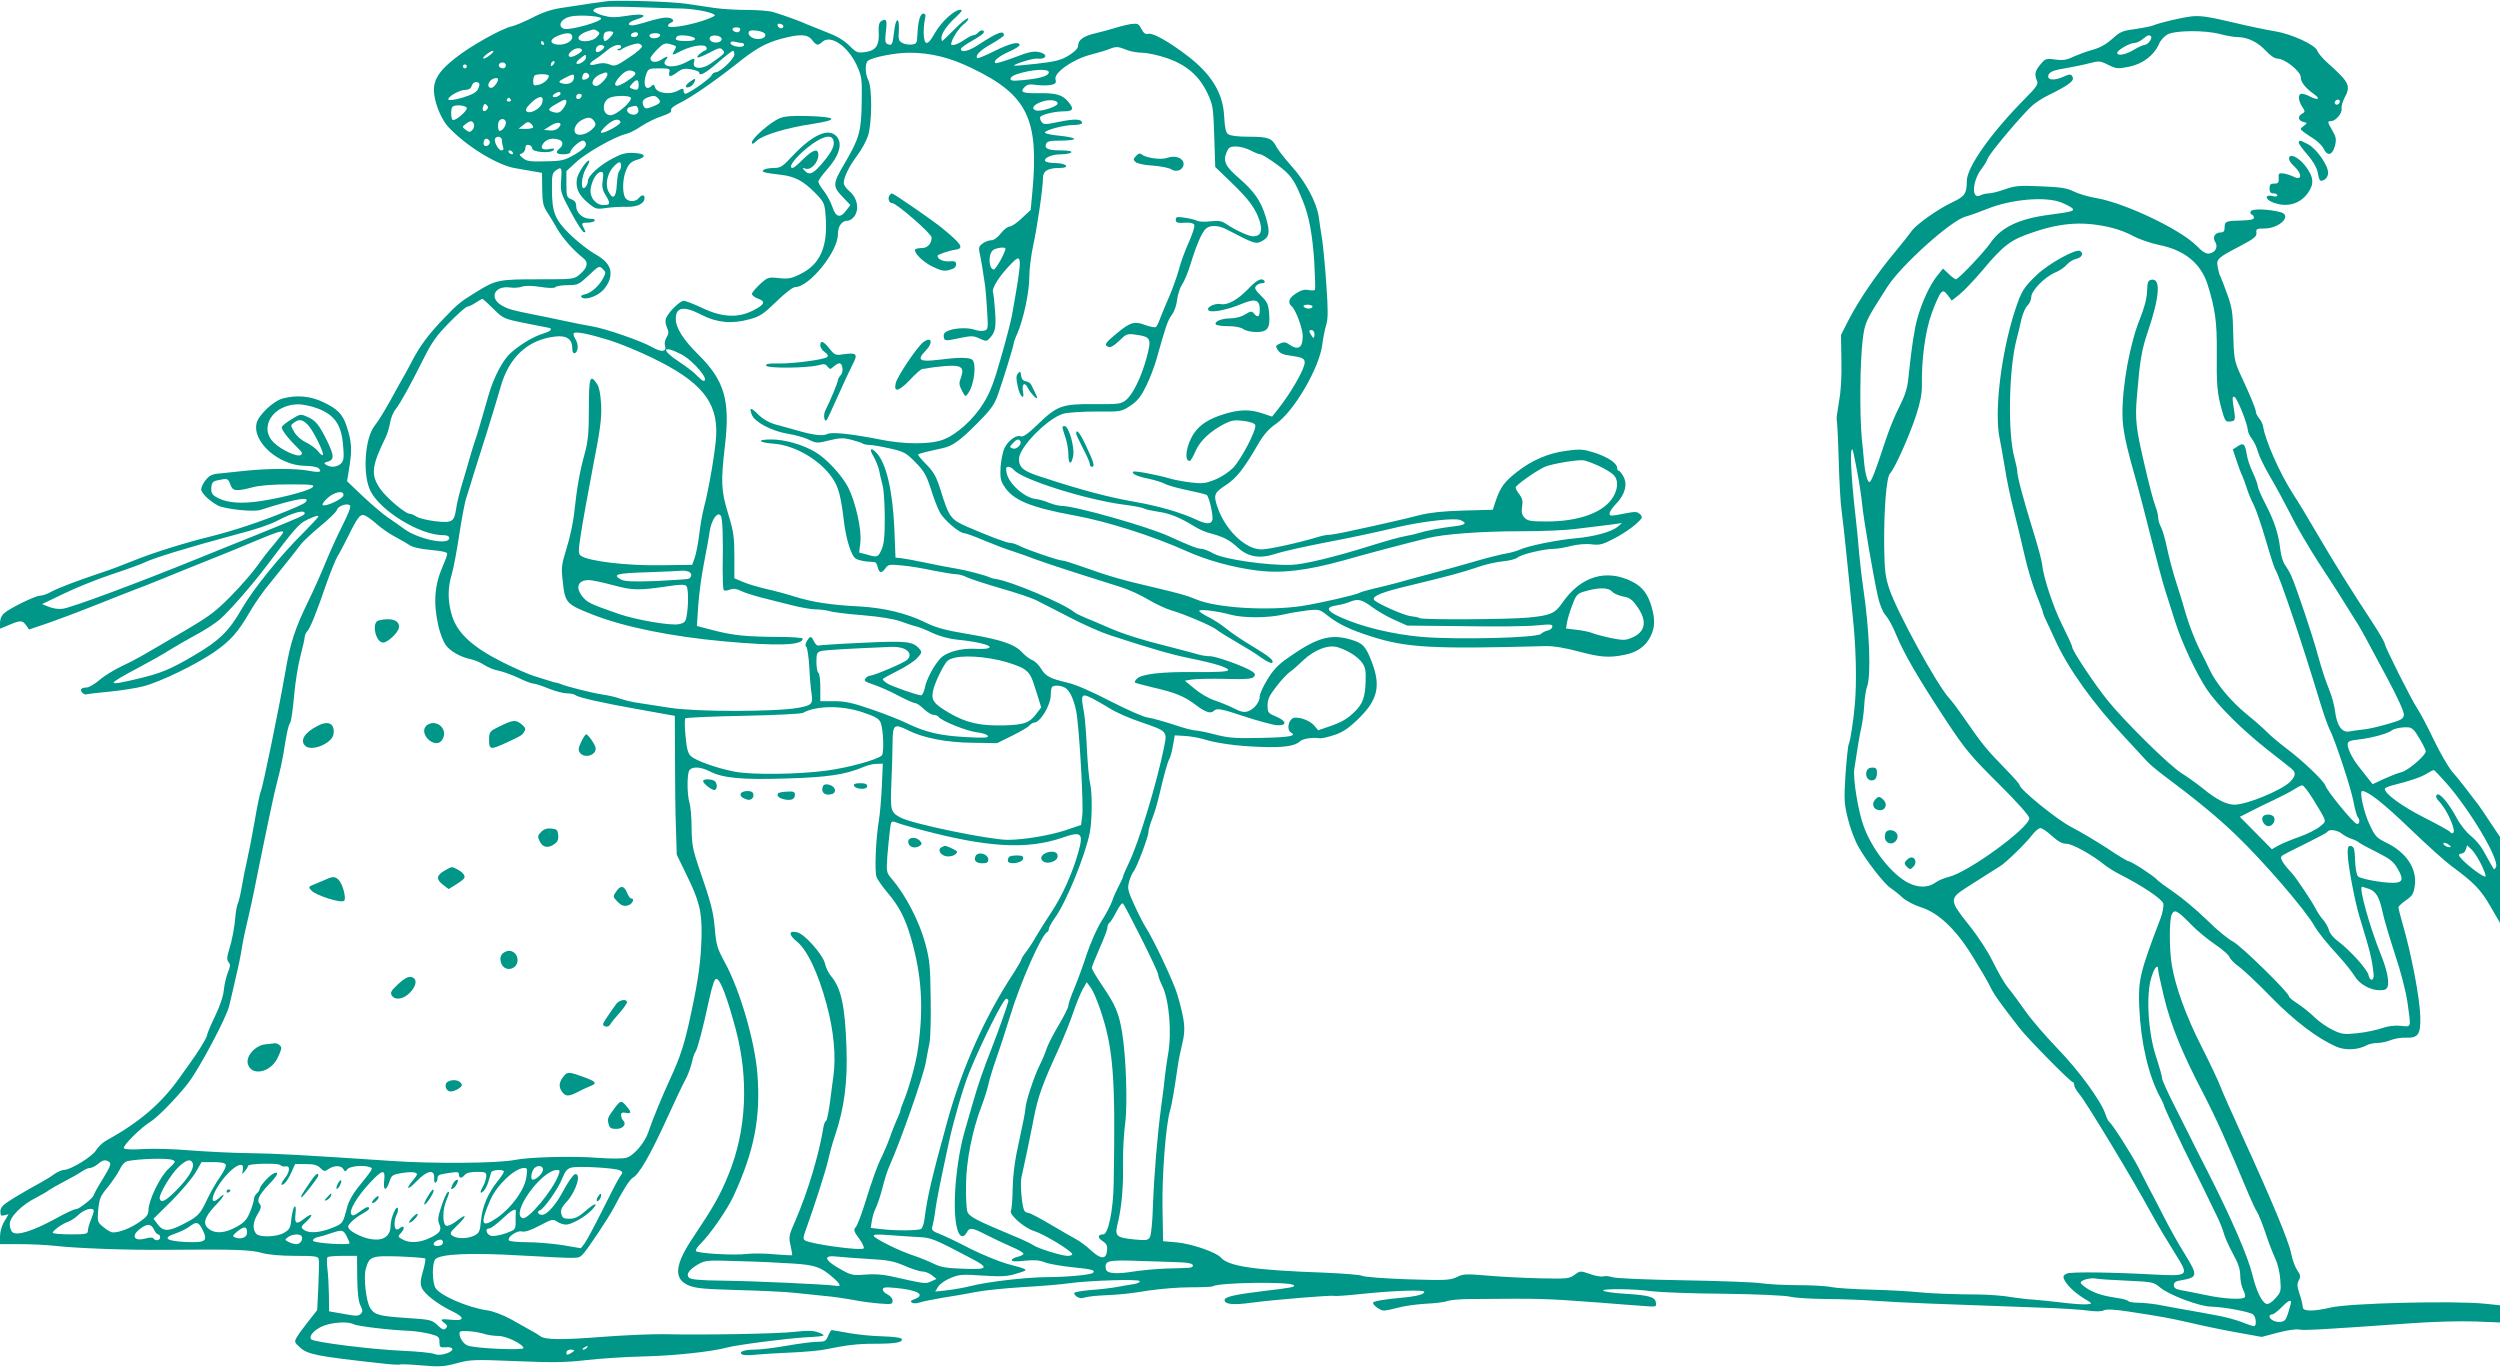 <?xml version="1.0" standalone="no"?>
<!DOCTYPE svg PUBLIC "-//W3C//DTD SVG 20010904//EN"
 "http://www.w3.org/TR/2001/REC-SVG-20010904/DTD/svg10.dtd">
<svg version="1.0" xmlns="http://www.w3.org/2000/svg"
 width="1280pt" height="700pt" viewBox="0 0 1280 700"
 preserveAspectRatio="xMidYMid meet">
<g transform="translate(0,700) scale(0.1,-0.1)"
fill="#009688" stroke="none">
<path d="M3110 6994 c-36 -4 -110 -15 -238 -35 -49 -7 -98 -24 -145 -49 -40
-20 -88 -41 -107 -45 -52 -11 -217 -104 -291 -164 -86 -68 -114 -116 -106
-182 7 -61 40 -135 75 -172 91 -96 249 -193 339 -208 32 -6 76 -13 98 -17 l40
-7 1 -82 c1 -70 5 -88 26 -120 14 -21 37 -60 52 -86 26 -46 85 -112 133 -149
27 -21 21 -50 -19 -83 -29 -25 -32 -25 -212 -25 -203 0 -217 -3 -316 -64 -89
-55 -94 -59 -191 -161 -60 -65 -98 -117 -132 -180 -26 -50 -52 -97 -57 -105
-5 -8 -33 -58 -61 -110 -29 -52 -65 -111 -81 -130 -51 -65 -63 -254 -20 -336
53 -102 253 -224 370 -224 22 0 32 -5 32 -15 0 -39 -161 -6 -232 48 -24 17
-61 44 -83 58 -22 15 -78 62 -124 105 l-84 80 13 81 c13 85 10 125 -16 203
-20 60 -47 87 -119 121 -66 32 -138 38 -210 18 -46 -13 -121 -84 -131 -125
-24 -96 114 -218 248 -219 31 0 63 -6 69 -12 20 -20 6 -24 -51 -13 -64 12
-205 12 -320 0 -47 -5 -107 -11 -134 -14 -39 -3 -54 -10 -72 -33 -13 -15 -23
-37 -24 -48 0 -19 41 -59 85 -83 36 -19 182 -34 218 -23 153 49 237 67 237 51
0 -13 -15 -21 -105 -58 -124 -51 -268 -99 -384 -128 -135 -33 -304 -86 -406
-128 -44 -18 -118 -46 -165 -61 -119 -40 -209 -74 -250 -96 -19 -11 -44 -19
-55 -19 -24 0 -151 -62 -183 -89 -14 -12 -22 -30 -22 -50 l0 -30 46 19 c58 25
69 25 88 -2 l15 -21 103 35 c57 20 166 61 243 92 77 31 165 65 195 77 30 11
87 33 125 49 95 39 185 75 275 111 41 16 134 54 205 84 124 52 155 62 155 49
0 -3 -22 -31 -48 -62 -27 -31 -66 -82 -87 -112 -21 -30 -79 -97 -129 -148 -78
-80 -112 -106 -236 -179 -243 -143 -253 -149 -325 -183 -38 -18 -91 -50 -116
-72 -25 -21 -54 -38 -65 -38 -12 0 -24 -3 -27 -7 -10 -9 12 -33 26 -28 7 2 61
9 120 14 60 6 136 18 170 27 84 21 270 111 363 175 85 59 122 101 183 206 23
40 69 107 104 148 66 82 123 152 158 199 12 15 57 57 100 93 43 35 81 72 84
82 6 21 53 37 67 23 6 -6 -10 -46 -39 -103 -26 -52 -65 -137 -86 -189 -21 -52
-60 -140 -87 -195 -70 -143 -94 -217 -119 -365 -32 -185 -116 -593 -125 -609
-4 -6 -18 -73 -31 -149 -13 -75 -31 -168 -40 -207 -9 -38 -21 -99 -27 -135 -6
-36 -15 -74 -20 -85 -5 -11 -10 -38 -12 -60 -5 -63 -17 -126 -33 -178 -12 -38
-12 -51 -3 -63 10 -11 10 -22 -3 -52 -8 -20 -18 -61 -21 -91 -3 -33 -21 -85
-46 -136 -22 -46 -40 -89 -40 -96 0 -11 -47 -88 -92 -149 -10 -14 -32 -45 -50
-70 -93 -131 -205 -227 -378 -322 -17 -10 -38 -31 -48 -47 -18 -32 -131 -101
-164 -101 -11 0 -34 -10 -51 -22 -17 -13 -52 -34 -78 -48 -26 -14 -81 -45
-122 -70 -61 -37 -74 -50 -75 -71 0 -23 3 -26 21 -21 l21 5 -22 -37 c-13 -21
-22 -54 -22 -77 l0 -39 103 0 c56 0 138 -4 182 -9 102 -12 367 -22 560 -20
358 3 440 1 499 -17 31 -8 95 -14 167 -14 103 0 117 -2 121 -17 2 -10 1 -73
-2 -140 l-6 -121 -45 -57 c-24 -30 -51 -67 -59 -81 -14 -24 -13 -27 16 -53 40
-36 86 -45 412 -81 51 -6 96 -9 100 -6 4 2 55 0 112 -5 92 -8 114 -6 178 11
69 19 87 20 304 11 189 -8 252 -7 357 5 69 8 203 17 296 19 160 4 345 24 425
45 54 15 315 48 408 53 45 2 85 6 88 9 3 3 -10 11 -29 17 -25 9 -58 9 -118 2
-85 -10 -476 -17 -669 -12 -58 1 -202 -5 -320 -14 -205 -16 -290 -15 -314 4
-6 5 -27 18 -46 28 -19 11 -66 37 -105 59 -41 22 -91 41 -120 45 -100 14 -245
77 -266 116 -17 32 -17 128 0 146 27 27 177 34 436 19 316 -17 293 -17 317 4
21 19 132 186 160 239 49 94 82 146 98 155 32 17 88 114 170 293 44 97 89 191
99 209 11 18 25 56 32 83 6 28 15 55 20 60 10 13 39 123 70 268 18 80 28 107
38 105 20 -4 55 -97 98 -258 68 -256 55 -519 -37 -744 -42 -104 -78 -167 -177
-315 -98 -144 -106 -217 -30 -251 36 -16 77 -20 252 -25 116 -3 251 -9 300
-15 50 -5 119 -12 155 -16 36 -3 97 -12 135 -19 39 -8 100 -16 138 -19 62 -5
67 -4 67 15 0 11 -11 24 -25 31 -14 6 -25 18 -25 25 0 12 12 14 63 9 114 -10
158 -35 101 -57 -22 -8 -25 -12 -14 -19 7 -4 24 -4 38 1 13 5 68 16 121 25 53
8 128 21 167 29 39 8 147 19 240 25 93 5 201 14 239 20 106 14 353 22 360 11
3 -6 -11 -13 -32 -16 -21 -3 -60 -10 -88 -15 -27 -5 -87 -12 -132 -15 -46 -4
-83 -11 -83 -15 0 -16 30 -32 47 -25 10 4 50 10 88 12 109 5 143 9 250 26 55
8 148 16 207 16 60 0 112 2 117 5 31 20 395 25 415 6 9 -9 -8 -13 -154 -30
-149 -18 -200 -30 -200 -46 0 -22 43 -27 137 -14 110 15 415 40 423 35 4 -2
67 2 141 10 174 18 318 22 321 11 4 -12 -42 -24 -112 -30 -90 -8 -150 -18
-150 -26 0 -14 37 -40 56 -40 10 0 44 7 74 15 30 9 94 17 141 20 47 2 96 8
110 14 14 5 68 10 120 10 372 3 368 3 654 -18 83 -7 183 -14 223 -17 73 -6 74
-6 70 17 -4 29 -34 37 -158 45 -52 3 -102 10 -110 15 -21 12 158 11 245 -2 39
-5 205 -12 370 -13 170 -2 317 -9 340 -15 22 -6 105 -11 185 -12 80 0 199 -5
265 -10 109 -8 317 -16 830 -34 99 -3 209 -10 244 -15 41 -6 71 -5 83 1 12 7
52 5 126 -6 181 -28 203 -32 322 -59 63 -15 170 -37 238 -49 l122 -22 83 22
c46 12 94 19 106 16 23 -6 126 0 576 32 110 8 257 12 328 9 l127 -5 0 44 0 44
-77 8 c-159 16 -691 3 -787 -19 -94 -22 -146 -21 -146 2 0 10 -7 40 -16 66
-13 39 -14 52 -4 71 10 19 9 27 -8 51 -11 16 -26 56 -32 89 -13 64 -103 279
-250 600 -50 110 -101 224 -112 253 -11 30 -55 122 -97 205 -78 154 -132 302
-151 414 -14 81 -14 237 0 263 14 26 29 18 100 -55 30 -31 85 -76 122 -101 37
-25 70 -54 73 -64 4 -11 25 -33 48 -49 23 -16 97 -86 164 -155 121 -124 239
-213 335 -255 46 -20 110 -17 155 7 12 7 37 12 56 12 19 0 50 7 69 15 19 8 54
13 77 12 62 -2 75 17 73 105 -2 97 -46 325 -92 483 -11 38 -20 74 -20 80 1 5
18 22 39 36 33 23 39 33 45 76 11 86 -43 168 -145 218 -52 25 -59 34 -87 94
-29 60 -53 171 -38 171 30 0 111 -64 244 -192 86 -83 182 -169 212 -191 118
-87 151 -121 200 -206 l50 -86 0 220 0 220 -47 70 c-25 38 -53 80 -62 92 -44
59 -109 142 -138 175 -17 20 -59 92 -92 160 -32 68 -70 139 -83 158 -30 44
-168 319 -168 334 0 6 -26 52 -58 101 -124 189 -202 315 -287 460 -48 83 -104
175 -124 205 -69 107 -143 275 -154 347 -2 12 -11 31 -20 41 -9 10 -17 26 -17
34 0 14 -30 86 -80 193 -30 65 -33 84 -36 210 -2 104 -6 131 -31 200 -16 45
-32 85 -35 91 -4 5 -9 25 -13 45 -8 43 -3 48 114 109 72 38 86 49 84 68 -3 20
2 22 40 22 79 0 146 68 82 84 -62 16 -142 18 -150 5 -5 -7 -4 -14 3 -17 7 -2
12 -9 12 -17 0 -9 -20 -13 -66 -14 -78 -2 -84 -4 -84 -37 0 -17 -6 -24 -19
-24 -30 0 -45 -24 -29 -49 16 -26 1 -54 -31 -59 -16 -3 -35 9 -65 40 -82 83
-363 217 -509 243 -43 7 -97 23 -120 35 -34 17 -67 22 -167 26 -110 5 -132 3
-184 -15 -33 -12 -70 -21 -83 -21 -13 0 -33 -5 -43 -10 -47 -25 -43 71 5 135
13 16 28 41 33 55 11 29 184 233 230 272 18 15 52 37 75 48 115 57 141 77 127
99 -7 13 -14 12 -48 -3 -49 -22 -87 -15 -72 14 7 13 30 22 82 30 40 7 96 18
125 26 49 13 55 13 97 -8 43 -21 50 -21 109 -9 69 14 127 59 152 118 7 17 27
38 43 47 41 21 191 22 267 2 32 -9 74 -16 92 -16 50 0 104 -26 144 -70 23 -25
46 -40 60 -40 38 -1 119 -65 119 -96 0 -25 24 -55 69 -87 33 -23 20 -32 -18
-13 -16 9 -37 16 -46 16 -20 0 -19 -34 2 -66 16 -25 16 -27 0 -36 -24 -13 -21
-35 5 -42 22 -5 22 -6 3 -21 -20 -15 -20 -15 0 -31 11 -8 36 -25 55 -37 19
-13 41 -35 48 -50 19 -39 45 -31 57 17 8 32 6 44 -13 77 -26 45 -27 49 -7 49
23 0 57 39 54 63 -2 12 5 36 14 54 35 65 27 80 -90 185 -23 21 -44 46 -48 57
-9 31 -132 87 -217 101 -40 6 -140 27 -223 47 -119 28 -161 34 -205 29 -55 -7
-158 -31 -195 -46 -11 -5 -53 -13 -93 -19 -65 -8 -78 -14 -116 -49 -30 -27
-62 -46 -102 -57 -33 -9 -77 -26 -100 -36 -32 -16 -52 -19 -91 -14 -47 7 -51
5 -76 -25 -28 -33 -32 -51 -17 -85 6 -16 -4 -32 -59 -87 -176 -177 -301 -354
-301 -425 0 -63 -10 -79 -73 -108 -76 -36 -189 -116 -211 -150 -9 -13 -49 -64
-89 -112 -90 -108 -182 -243 -233 -343 l-38 -75 2 -133 c2 -87 -3 -160 -13
-213 -8 -45 -13 -84 -11 -88 2 -3 7 -94 10 -201 3 -107 9 -226 15 -265 5 -38
17 -140 25 -225 9 -85 23 -227 32 -315 17 -159 21 -335 11 -450 -7 -84 -24
-191 -31 -204 -4 -6 -11 -75 -17 -154 -8 -131 -7 -151 12 -228 11 -46 35 -111
54 -144 40 -72 131 -189 165 -212 14 -9 41 -30 60 -48 19 -17 60 -39 92 -49
90 -27 181 -112 266 -250 38 -61 79 -131 91 -156 19 -40 47 -80 152 -215 40
-52 260 -275 271 -275 4 0 8 -7 8 -16 0 -9 13 -31 28 -48 31 -35 281 -449 357
-591 27 -49 67 -119 90 -155 22 -36 53 -86 68 -111 39 -68 28 -73 -126 -65
-215 12 -428 15 -453 6 -17 -7 -22 -14 -17 -27 10 -28 54 -71 103 -101 45 -27
45 -27 16 -30 -16 -2 -74 2 -130 9 -55 7 -121 13 -146 15 -25 1 -76 7 -114 13
-38 7 -108 12 -155 13 -146 1 -253 5 -331 13 -41 4 -145 10 -230 12 -85 2
-177 8 -203 13 -26 6 -105 10 -175 10 -70 0 -154 5 -187 10 -33 5 -212 12
-398 15 -186 3 -349 10 -363 16 -15 5 -35 7 -45 4 -10 -3 -41 2 -68 12 -49 17
-51 17 -79 -4 -27 -20 -39 -21 -178 -18 -82 2 -203 8 -269 14 -108 9 -124 9
-157 -8 -34 -16 -56 -17 -251 -11 -118 4 -223 12 -233 18 -10 5 -98 12 -194
16 -360 13 -490 32 -530 78 -24 27 -149 70 -225 77 l-70 6 -3 170 c-3 165 17
430 39 500 8 28 19 88 39 225 4 30 15 84 24 120 17 71 13 113 -25 245 -20 68
-123 286 -164 349 -11 17 -37 68 -57 112 -34 74 -36 85 -27 120 6 22 17 46 24
54 16 20 75 176 75 200 0 11 9 42 20 70 11 28 26 79 34 113 25 108 44 175 52
189 5 7 14 38 19 68 l10 55 50 -3 c28 -1 70 -9 95 -16 67 -21 172 -36 290 -40
119 -5 181 4 205 28 15 14 64 22 104 16 8 -1 40 6 70 16 42 13 72 32 120 78
104 99 122 170 76 293 -32 84 -46 100 -108 118 -104 31 -174 11 -321 -92 -52
-36 -78 -64 -107 -112 -22 -36 -39 -74 -39 -86 0 -29 -27 -64 -58 -76 -20 -8
-36 -5 -76 15 -28 14 -73 32 -100 41 -27 9 -72 35 -99 58 l-51 42 38 6 c21 3
98 5 171 3 105 -3 136 0 145 11 9 11 7 17 -12 29 -39 25 -181 76 -212 76 -16
0 -43 4 -60 9 -17 5 -76 21 -131 35 -158 39 -255 70 -330 103 -39 17 -90 39
-115 49 -25 10 -52 23 -60 30 -55 45 -328 160 -400 169 -8 1 -22 4 -30 8 -29
13 -125 38 -181 47 -31 5 -99 18 -150 29 -52 11 -107 21 -124 23 l-30 3 -6
150 c-9 196 -42 337 -93 388 -29 29 -37 19 -14 -19 11 -20 25 -52 29 -72 4
-21 12 -55 18 -77 6 -22 11 -97 11 -167 0 -99 -4 -135 -17 -163 -18 -39 -21
-40 -76 -24 l-38 10 6 52 c8 62 -24 205 -62 281 -31 61 -113 150 -171 183 -63
37 -155 63 -223 63 -79 0 -68 -16 16 -22 106 -9 233 -83 295 -173 33 -47 45
-94 60 -217 11 -98 39 -187 63 -199 10 -6 35 -12 55 -14 20 -1 40 -3 43 -4 4
-1 10 -12 13 -26 8 -30 20 -32 40 -4 13 19 20 20 83 14 37 -3 110 -15 160 -26
51 -10 104 -19 118 -19 14 0 40 -7 56 -16 17 -8 94 -33 172 -56 78 -22 161
-50 184 -62 23 -11 99 -51 170 -87 70 -37 164 -78 208 -92 215 -70 309 -97
405 -117 134 -27 202 -49 198 -62 -3 -7 -62 -10 -170 -9 -172 2 -278 -10 -299
-36 -7 -7 -10 -15 -8 -18 3 -2 43 -13 89 -24 115 -26 161 -45 215 -85 53 -41
83 -52 98 -37 17 17 35 14 167 -30 68 -22 139 -41 158 -42 52 -3 51 20 -2 43
-43 18 -46 21 -46 58 0 32 9 51 45 97 24 32 55 64 67 73 13 8 43 35 68 59 61
58 134 85 183 68 53 -18 98 -47 121 -78 16 -22 20 -40 18 -95 -2 -80 -15 -117
-57 -157 -37 -36 -64 -52 -133 -76 l-53 -18 -21 25 c-27 30 -93 50 -113 34
-21 -17 -25 -59 -6 -70 33 -18 -5 -25 -152 -28 -129 -3 -165 -1 -234 17 -45
12 -91 21 -103 21 -12 0 -62 13 -111 30 -50 16 -109 33 -132 36 -23 3 -110 42
-194 85 -92 48 -178 85 -218 94 -90 21 -112 33 -135 72 -11 18 -31 38 -44 43
-14 5 -37 23 -52 39 -37 42 -107 66 -279 95 -115 19 -163 32 -219 60 -95 46
-209 74 -336 81 -143 7 -241 22 -330 50 -41 13 -108 31 -149 40 -41 10 -94 25
-118 36 l-43 18 0 113 c0 98 -4 127 -32 218 -36 118 -38 162 -16 351 27 230
-3 332 -138 465 -76 75 -114 135 -114 182 0 61 42 67 132 20 78 -40 154 -48
244 -23 56 15 72 26 139 91 43 42 84 74 96 74 72 0 219 181 219 270 0 42 20
70 50 70 11 0 27 11 36 25 24 37 13 93 -26 125 -17 14 -30 33 -30 43 0 30 29
88 69 141 21 28 46 73 55 100 21 65 22 245 2 285 -17 32 -18 87 -2 100 23 18
140 41 211 41 110 0 208 -24 323 -80 282 -136 342 -259 308 -630 l-9 -95 -45
-42 c-25 -24 -53 -43 -63 -43 -10 0 -30 -16 -45 -35 -16 -21 -35 -35 -48 -35
-12 0 -32 -7 -44 -16 -19 -13 -22 -22 -17 -46 7 -29 21 -115 29 -173 2 -16 7
-73 10 -126 6 -92 5 -97 -15 -102 -12 -3 -32 -1 -46 4 -33 12 -93 11 -132 -2
-24 -9 -31 -16 -29 -33 3 -23 7 -23 91 -5 50 10 63 10 92 -4 31 -15 36 -15 50
-1 30 31 36 54 30 138 -3 46 -8 91 -11 100 -7 19 32 82 88 140 64 68 65 52 8
-265 -5 -26 -29 -120 -55 -210 -36 -127 -56 -180 -90 -234 -51 -83 -137 -160
-206 -186 -66 -25 -197 -25 -325 1 -146 29 -246 39 -268 28 -22 -12 -71 -6
-151 17 -33 9 -84 24 -112 31 -35 10 -65 27 -89 50 -39 40 -50 40 -35 1 15
-38 101 -84 185 -98 39 -6 88 -20 109 -31 37 -18 42 -18 102 -3 52 13 72 14
112 4 26 -7 53 -15 58 -19 6 -4 22 -8 36 -8 14 0 61 -8 105 -18 72 -16 84 -23
130 -70 43 -43 56 -64 79 -134 14 -46 35 -101 46 -121 19 -39 101 -109 126
-109 8 0 55 -17 106 -39 51 -21 117 -46 147 -55 30 -10 82 -28 115 -41 33 -12
128 -44 210 -70 83 -26 183 -58 224 -71 41 -13 105 -42 142 -65 37 -22 89 -46
116 -54 64 -18 212 -81 232 -99 9 -8 54 -36 101 -63 47 -27 105 -63 129 -81
24 -17 48 -29 53 -26 15 10 -11 32 -101 86 -47 28 -107 68 -132 89 -26 21 -67
48 -93 60 -25 13 -46 27 -46 31 0 11 90 0 160 -19 67 -18 190 -18 273 1 34 8
89 17 122 21 57 6 62 5 100 -25 56 -45 119 -75 227 -109 179 -57 307 -65 893
-49 39 1 97 -9 165 -27 113 -30 156 -34 236 -18 64 12 109 43 134 93 24 47 25
89 5 157 -19 63 -46 98 -96 124 -135 69 -266 29 -361 -109 -37 -53 -59 -63
-173 -74 -103 -10 -541 -12 -556 -3 -5 4 -25 8 -44 10 -36 3 -179 67 -190 84
-11 19 41 40 190 75 210 51 260 65 340 92 39 14 97 27 130 30 33 3 67 12 76
20 18 16 135 44 186 44 18 0 57 7 88 15 33 8 75 12 104 8 42 -5 57 -1 118 31
39 20 87 53 108 72 35 32 37 36 22 51 -14 14 -24 14 -73 5 -32 -7 -63 -12 -71
-12 -22 0 -14 23 21 60 46 47 60 101 38 140 -9 17 -20 30 -24 30 -5 0 -8 6 -8
13 0 25 -45 55 -112 78 -61 19 -76 21 -147 11 -91 -11 -178 -48 -255 -109 -62
-48 -84 -78 -106 -142 l-17 -51 -149 -4 c-105 -3 -171 -10 -224 -23 -41 -11
-109 -27 -150 -36 -41 -10 -124 -28 -185 -41 -60 -14 -118 -24 -127 -24 -10 1
-35 -4 -55 -10 -102 -31 -253 -64 -293 -65 -81 -1 -183 95 -225 212 -23 67
-20 77 41 117 56 37 92 83 168 214 27 46 53 75 89 100 91 62 222 286 237 405
4 33 13 78 20 101 10 32 10 77 1 205 -6 90 -16 193 -21 229 -6 36 -14 90 -18
120 -11 75 -69 182 -140 260 -32 36 -66 79 -76 97 -23 46 -43 53 -143 53 -56
0 -95 5 -105 13 -12 8 -17 33 -20 87 -5 122 -64 219 -188 314 -94 72 -178 119
-200 113 -15 -4 -24 2 -36 25 -14 27 -19 29 -52 25 -20 -3 -57 -12 -82 -20
-25 -8 -70 -20 -100 -27 -62 -14 -90 -34 -90 -64 -1 -14 -16 -30 -48 -50 -39
-24 -67 -31 -161 -42 -63 -7 -117 -12 -119 -10 -6 6 96 38 115 36 54 -6 62 24
9 34 -25 5 -56 -2 -122 -28 -49 -18 -93 -32 -97 -29 -15 9 17 35 70 59 29 12
53 28 53 33 0 21 -46 10 -128 -30 -45 -23 -85 -39 -88 -37 -13 13 14 41 72 73
35 20 64 40 64 44 0 28 -32 16 -130 -48 -50 -33 -90 -43 -90 -21 0 5 25 23 55
40 30 17 57 35 60 40 10 16 -12 20 -25 5 -7 -8 -18 -15 -25 -15 -7 0 -29 -11
-49 -25 -32 -22 -66 -33 -66 -21 0 21 36 79 62 100 18 14 29 28 25 32 -4 4
-35 -20 -68 -54 -34 -34 -63 -62 -65 -62 -2 0 -4 7 -4 15 0 24 29 67 74 107
30 28 36 38 23 38 -30 0 -97 -61 -129 -117 -39 -70 -56 -70 -59 -2 0 19 2 49
6 67 6 25 4 32 -8 32 -16 0 -27 -39 -30 -110 -2 -41 -4 -45 -29 -48 -15 -2
-37 2 -48 8 -19 10 -21 19 -18 63 4 74 -16 70 -24 -4 -8 -69 -11 -74 -33 -65
-13 5 -15 16 -9 66 7 60 2 68 -25 51 -10 -7 -14 -24 -12 -52 4 -70 -13 -97
-66 -105 -42 -6 -47 -5 -86 34 -28 27 -66 49 -112 66 -38 15 -83 33 -100 40
-31 15 -114 45 -175 64 -19 6 -78 11 -130 11 -52 0 -129 4 -170 10 -41 6 -108
16 -149 22 -74 11 -335 19 -401 13z m390 -38 c69 -3 160 -22 160 -35 0 -4 -30
-17 -67 -29 -83 -26 -173 -39 -173 -24 0 5 7 13 16 16 23 9 7 26 -26 26 -15 0
-57 -9 -92 -20 -34 -11 -71 -20 -80 -20 -33 0 -19 19 22 31 66 20 32 32 -51
18 -61 -10 -83 -9 -123 2 -27 8 -48 19 -48 24 2 20 51 24 232 18 102 -3 205
-7 230 -7z m-423 -49 c14 -15 -162 -65 -191 -54 -32 13 -15 49 29 61 37 11
149 6 162 -7z m934 -42 c-1 -15 -24 -12 -29 3 -3 9 2 13 12 10 10 -1 17 -7 17
-13z m-221 -13 c0 -14 -11 -21 -26 -15 -21 8 -17 23 6 23 11 0 20 -4 20 -8z
m-730 -12 c12 -7 12 -12 -4 -29 -25 -28 -99 -30 -94 -3 2 9 19 22 38 29 43 15
42 15 60 3z m854 -10 c14 -14 -4 -30 -33 -30 -30 0 -57 22 -46 39 6 11 64 4
79 -9z m-774 3 c0 -10 -32 -43 -42 -43 -10 0 -11 34 -1 43 8 9 43 9 43 0z
m125 -14 c-8 -12 -35 -12 -35 0 0 11 22 20 33 14 4 -2 5 -9 2 -14z m-335 -9
c0 -23 -40 -43 -79 -38 -37 5 -37 26 1 43 49 21 78 19 78 -5z m450 11 c0 -13
-27 -21 -45 -15 -8 4 -12 10 -9 15 7 12 54 12 54 0z m178 -18 c2 -9 -11 -13
-47 -13 -48 0 -61 7 -44 24 12 11 86 2 91 -11z m137 -3 c0 -17 -34 -24 -54
-11 -7 5 -10 14 -6 20 10 17 60 9 60 -9z m463 -5 c23 -29 29 -30 53 -9 42 38
130 -22 176 -121 25 -56 27 -68 25 -185 -2 -152 -12 -188 -86 -314 -64 -109
-65 -119 -8 -178 l36 -38 -21 -27 c-30 -42 -54 -36 -71 17 -8 25 -28 61 -43
81 -16 20 -29 42 -29 49 0 7 19 33 41 58 67 75 85 137 52 174 -41 45 -122 9
-226 -101 -50 -54 -61 -61 -94 -61 -21 0 -45 -4 -52 -9 -17 -11 0 -16 88 -26
70 -8 115 -32 175 -93 45 -47 48 -53 53 -115 13 -157 -26 -249 -127 -299 -47
-24 -63 -27 -111 -22 -55 6 -58 5 -98 -31 -22 -21 -41 -43 -41 -50 0 -7 14
-18 31 -24 41 -14 34 -31 -26 -61 -77 -39 -159 -35 -259 13 -43 20 -86 37 -95
37 -18 0 -72 -51 -89 -85 -7 -14 -6 -29 2 -50 11 -25 10 -34 -1 -52 -8 -12
-12 -31 -8 -43 10 -32 -18 -35 -67 -7 -51 30 -239 95 -306 106 -26 4 -92 17
-147 29 -55 12 -125 26 -155 32 -106 21 -128 27 -161 46 -67 39 -37 103 43 92
18 -3 45 -1 60 4 18 6 51 6 95 -1 44 -7 71 -7 77 -1 6 6 34 10 64 10 50 0 56
3 106 50 49 47 55 50 70 35 19 -19 19 -20 5 -48 -20 -39 -61 -76 -91 -83 -20
-4 -27 -9 -20 -16 15 -15 68 0 102 29 16 13 35 41 41 62 16 54 -6 93 -79 133
-31 18 -87 62 -124 98 -77 76 -92 112 -92 233 -1 67 2 81 18 93 31 22 34 18
29 -48 -4 -60 -2 -67 49 -162 29 -55 59 -101 66 -104 11 -3 12 0 3 16 -16 30
-14 32 18 32 17 0 33 5 36 10 4 6 -7 10 -24 10 -38 0 -71 31 -71 65 0 18 -7
28 -25 35 -23 9 -25 14 -25 77 l0 67 49 45 c49 47 201 133 256 145 17 4 53 22
80 41 28 18 74 41 103 50 36 12 52 21 48 31 -3 8 13 22 47 38 58 29 173 108
287 198 100 80 149 107 228 129 97 26 136 25 160 -6z m6855 19 c9 -10 -16 -44
-33 -44 -8 0 -33 -12 -55 -25 -40 -25 -85 -33 -85 -16 0 14 64 51 88 51 11 0
30 9 43 20 26 21 32 23 42 14z m-8228 -34 c3 -5 1 -10 -4 -10 -6 0 -11 5 -11
10 0 6 2 10 4 10 3 0 8 -4 11 -10z m1013 0 c6 0 12 -4 12 -10 0 -11 -30 -13
-54 -4 -25 9 -19 27 7 20 12 -3 28 -6 35 -6z m-511 -17 c2 -6 -28 -33 -67 -58
-65 -44 -73 -46 -99 -35 -21 8 -39 9 -65 2 -43 -12 -47 0 -8 25 15 9 42 30 60
45 32 28 72 37 72 18 0 -5 -5 -10 -12 -10 -6 0 -8 -3 -5 -6 4 -4 12 -2 19 3
18 14 70 32 87 30 8 -1 16 -7 18 -14z m173 1 c2 -3 -1 -14 -8 -24 -15 -25 -11
-25 37 0 53 26 116 36 127 19 4 -7 3 -14 -3 -16 -19 -7 -48 -31 -42 -37 3 -3
30 8 61 24 49 26 57 28 68 14 14 -16 14 -16 -62 -70 -45 -31 -94 -28 -85 6 6
25 5 25 -43 0 -64 -33 -131 -22 -100 15 16 20 5 19 -25 -1 -26 -17 -55 -13
-55 7 0 6 16 27 35 46 29 29 40 34 63 28 15 -4 29 -9 32 -11z m-367 -1 c4 -3
-2 -13 -14 -21 -23 -16 -34 -10 -26 13 7 15 28 20 40 8z m-113 -22 c0 -3 -13
-14 -30 -23 -37 -21 -54 -3 -21 23 20 16 51 16 51 0z m2787 4 c19 -8 56 -15
81 -15 24 0 81 -12 125 -27 102 -35 166 -90 209 -180 28 -60 30 -72 35 -221
l5 -157 83 -80 c91 -87 127 -137 146 -202 14 -49 2 -73 -35 -73 -22 0 -92 32
-139 64 -22 15 -38 17 -79 13 -28 -4 -58 -2 -67 2 -9 5 -37 12 -63 16 -40 6
-48 5 -48 -9 0 -17 7 -19 58 -16 19 1 34 -4 37 -12 3 -8 -10 -47 -28 -88 -19
-41 -42 -104 -51 -140 -10 -36 -31 -94 -46 -130 -16 -36 -36 -85 -46 -110 -9
-25 -20 -49 -25 -54 -4 -4 -28 0 -53 9 -57 22 -78 16 -146 -40 -62 -51 -69
-62 -45 -71 11 -5 29 6 55 31 37 36 41 38 87 31 75 -10 80 -20 54 -116 -26
-98 -71 -191 -107 -219 -25 -20 -39 -21 -164 -20 -164 1 -188 -8 -291 -108
-46 -44 -71 -62 -83 -57 -22 9 -62 -20 -82 -58 -9 -18 -18 -61 -21 -97 -3 -53
0 -72 16 -97 46 -75 133 -111 366 -154 164 -30 396 -104 566 -180 109 -49 235
-84 364 -101 125 -16 254 -1 445 52 134 38 297 81 430 114 85 21 275 35 480
35 102 0 224 5 270 11 47 6 99 12 115 14 17 2 53 7 80 10 l50 7 -24 -20 c-32
-26 -122 -50 -213 -58 -89 -7 -250 -40 -286 -58 -15 -7 -47 -16 -71 -20 -24
-4 -98 -22 -165 -42 -66 -19 -170 -48 -231 -64 -60 -16 -135 -36 -165 -45 -30
-8 -83 -21 -117 -29 -34 -8 -66 -17 -72 -21 -18 -11 -199 -52 -291 -67 -174
-27 -442 -11 -545 33 -48 20 -83 30 -227 64 -156 36 -220 55 -364 106 -45 16
-87 29 -95 29 -20 0 -180 55 -217 74 -17 9 -39 16 -48 16 -19 0 -106 33 -222
83 -84 37 -93 48 -136 187 -22 70 -35 93 -73 132 -26 26 -45 49 -42 52 3 3 45
14 128 32 47 10 86 38 171 123 71 71 90 97 108 146 26 74 82 254 82 266 0 5 8
28 19 52 31 72 61 211 61 287 0 40 9 111 19 159 21 94 51 299 51 350 0 36 25
51 86 51 55 0 36 24 -19 25 -25 0 -49 4 -54 9 -15 15 31 36 78 36 26 0 51 5
54 10 4 6 -16 10 -52 10 -66 0 -87 9 -77 33 5 14 20 17 75 17 38 0 69 4 69 9
0 5 -34 12 -75 16 -41 4 -75 11 -75 16 0 13 98 39 147 39 24 0 43 5 43 10 0
21 -35 23 -114 7 -76 -16 -82 -16 -93 -1 -7 9 -10 21 -7 25 8 13 75 29 122 29
46 0 52 12 24 46 -30 38 -63 48 -149 47 -87 -2 -104 5 -76 32 12 13 26 15 60
10 24 -3 57 -3 73 0 25 5 29 10 24 29 -8 34 88 102 180 126 39 10 82 23 96 29
35 14 45 13 87 -4z m-3256 -25 c-13 -11 -28 -20 -35 -20 -6 1 0 10 13 20 13
11 28 20 35 20 6 -1 0 -10 -13 -20z m1249 1 c0 -22 -73 -91 -95 -91 -9 0 -18
-7 -22 -16 -6 -16 -117 -94 -134 -94 -5 0 -9 7 -9 15 0 14 -4 14 -31 0 -41
-22 -105 -12 -115 17 -4 15 -9 17 -17 9 -32 -32 -48 8 -27 63 9 24 15 26 66
26 51 0 56 -2 51 -20 -7 -26 7 -25 42 1 23 17 37 20 70 14 23 -4 41 -11 41
-16 0 -22 31 -5 96 51 38 33 72 60 77 60 4 0 7 -8 7 -19z m-760 -16 c0 -16
-38 -40 -48 -30 -4 3 4 15 18 25 30 24 30 24 30 5z m-168 -37 c-7 -7 -12 -8
-12 -2 0 14 12 26 19 19 2 -3 -1 -11 -7 -17z m-242 -3 c0 -8 -6 -15 -14 -15
-17 0 -28 14 -19 24 12 12 33 6 33 -9z m-200 -5 c0 -5 -4 -10 -10 -10 -5 0
-10 5 -10 10 0 6 5 10 10 10 6 0 10 -4 10 -10z m2980 -30 c0 -21 -58 -36 -169
-43 -39 -3 -35 20 5 33 74 25 164 30 164 10z m-2122 2 c14 -9 1 -23 -50 -55
-53 -33 -66 -12 -21 35 27 28 48 34 71 20z m-231 -19 c4 -11 -26 -27 -35 -19
-2 3 -2 12 2 21 6 18 27 16 33 -2z m93 5 c0 -16 -41 -58 -56 -58 -36 0 -21 44
21 60 28 12 35 12 35 -2z m-300 -6 c0 -17 -26 -40 -52 -46 -25 -6 -28 -3 -28
17 0 13 3 27 7 30 9 10 73 9 73 -1z m128 -14 c-3 -24 -35 -35 -66 -23 -14 5
-10 10 18 25 47 24 52 24 48 -2z m-388 -4 c0 -16 -23 -44 -35 -44 -18 0 -20
21 -3 38 12 12 38 17 38 6z m720 -29 c0 -26 -7 -29 -35 -19 -14 6 -14 8 1 25
23 26 34 24 34 -6z m-817 9 c3 -3 1 -17 -5 -29 -8 -17 -28 -29 -77 -44 -36
-11 -70 -16 -74 -12 -12 12 55 51 86 51 17 0 28 7 32 20 6 19 25 26 38 14z
m417 -53 c0 -11 -31 -24 -39 -16 -3 3 1 10 9 15 19 12 30 12 30 1z m108 -13
c-6 -18 -28 -21 -28 -4 0 9 7 16 16 16 9 0 14 -5 12 -12z m-203 -37 c-9 -29
-63 -57 -79 -41 -8 8 -1 20 27 47 41 37 65 34 52 -6z m453 31 c19 -12 -70 -92
-102 -92 -44 0 -47 72 -3 90 28 11 88 12 105 2z m140 -4 c19 -19 15 -27 -25
-43 -29 -12 -38 -13 -45 -3 -14 22 -9 38 15 48 31 12 41 12 55 -2z m-753 -8
c3 -5 -1 -10 -10 -10 -9 0 -13 5 -10 10 3 6 8 10 10 10 2 0 7 -4 10 -10z m285
-12 c0 -7 -8 -23 -18 -36 -14 -18 -24 -22 -45 -17 -36 9 -34 17 11 43 43 25
52 27 52 10z m2515 -8 c0 -16 -89 -44 -112 -35 -23 8 -14 26 20 40 40 18 92
15 92 -5z m6565 12 c0 -13 -12 -22 -22 -16 -10 6 -1 24 13 24 5 0 9 -4 9 -8z
m-9488 -44 c-15 -15 -26 -4 -18 18 5 13 9 15 18 6 9 -9 9 -15 0 -24z m-102 8
c0 -17 -60 -67 -72 -60 -10 6 -11 58 -1 67 13 14 73 7 73 -7z m877 -2 c8 -22
-11 -37 -36 -29 -25 8 -28 32 -3 38 30 8 32 7 39 -9z m-223 -67 c9 -15 6 -23
-17 -43 -29 -25 -71 -32 -82 -14 -11 18 5 50 33 65 33 18 51 16 66 -8z m-454
-5 c0 -19 -18 -42 -32 -42 -10 0 -11 44 -1 53 13 14 33 7 33 -11z m587 3 c3
-11 -74 -55 -97 -55 -9 0 0 14 23 36 36 33 66 41 74 19z m-750 -11 c3 -8 -1
-22 -9 -30 -12 -12 -16 -12 -33 1 -20 15 -20 15 -1 30 25 19 35 19 43 -1z
m303 -15 c0 -5 -17 -9 -37 -9 l-38 1 24 19 c18 16 27 18 37 9 8 -6 14 -15 14
-20z m128 -5 c-9 -9 -27 -14 -44 -12 l-29 3 35 22 c38 25 67 15 38 -13z m-288
-63 c0 -11 3 -26 6 -35 4 -10 1 -16 -8 -16 -17 0 -41 47 -33 61 11 16 35 9 35
-10z m1696 4 c10 -26 -4 -58 -47 -110 -51 -63 -74 -75 -97 -51 -16 17 -16 18
4 12 27 -8 64 34 64 70 0 37 -27 29 -78 -21 -24 -25 -49 -45 -53 -45 -23 0 -3
33 48 81 80 72 146 99 159 64z m-1760 -6 c8 -14 -11 -33 -25 -25 -11 7 -4 36
9 36 5 0 12 -5 16 -11z m358 5 c20 -8 21 -28 1 -44 -24 -20 -17 -30 20 -30 19
0 35 5 35 10 0 17 47 60 65 60 8 0 15 -9 15 -19 0 -13 -19 -30 -57 -52 -53
-30 -66 -34 -150 -35 -77 -2 -96 0 -115 16 -21 17 -21 19 -5 25 9 4 17 16 17
27 0 13 6 18 18 16 9 -2 17 -10 17 -18 0 -19 92 -27 109 -9 8 9 3 10 -21 6
-39 -8 -51 7 -27 34 17 19 48 24 78 13z m3539 -54 c20 -11 43 -20 50 -20 8 0
46 -24 86 -53 72 -54 87 -75 134 -192 29 -71 47 -167 56 -305 4 -74 6 -139 4
-143 -3 -5 -18 -5 -33 -2 -20 4 -38 0 -64 -17 -38 -24 -45 -48 -21 -68 19 -16
55 -113 55 -150 0 -61 -23 -76 -69 -44 -18 13 -28 14 -48 5 -23 -11 -24 -13
-10 -34 10 -16 28 -24 65 -28 58 -8 72 -14 72 -35 0 -34 -75 -164 -146 -251
l-21 -26 -48 16 c-64 22 -119 21 -197 -3 -78 -24 -125 -54 -155 -99 -39 -58
-52 -141 -22 -141 5 0 18 22 30 50 23 53 75 102 148 140 37 18 53 21 98 15 33
-4 56 -12 60 -21 8 -23 -71 -175 -114 -220 -24 -23 -63 -49 -95 -61 -48 -19
-65 -20 -124 -13 -38 5 -85 14 -104 20 -65 19 -182 41 -188 35 -10 -10 19 -24
78 -36 30 -6 68 -18 84 -26 16 -9 69 -23 117 -33 49 -10 92 -21 97 -24 13 -8
36 -112 29 -130 -8 -21 -32 -20 -81 3 -79 37 -197 71 -313 91 -137 24 -274 60
-481 128 -92 29 -115 48 -115 92 0 59 147 209 228 232 22 6 97 11 168 11 127
-1 128 -1 175 30 37 25 54 47 81 102 19 39 42 99 52 135 47 168 57 198 78 227
14 18 25 51 28 79 3 27 15 62 25 77 11 15 31 63 44 106 30 98 59 165 79 181
22 19 65 17 106 -5 143 -74 148 -76 179 -60 40 21 44 44 21 123 -25 83 -58
131 -140 202 -67 58 -80 85 -61 130 11 26 18 30 49 30 20 0 53 -9 74 -20z
m-3778 -10 c3 -5 2 -10 -4 -10 -5 0 -13 5 -16 10 -3 6 -2 10 4 10 5 0 13 -4
16 -10z m7927 -256 c24 -9 49 -23 57 -29 15 -15 3 -19 -119 -35 -156 -21 -244
-64 -299 -144 -35 -50 -164 -186 -177 -186 -4 0 -21 12 -37 28 l-29 27 -31
-39 c-35 -43 -77 -133 -100 -216 -15 -52 -30 -148 -46 -305 -5 -52 -17 -89
-45 -145 -22 -41 -54 -120 -72 -175 -54 -164 -72 -209 -82 -213 -10 -3 -23 45
-28 103 -1 17 -7 73 -12 125 -11 121 -9 390 5 500 11 90 15 98 126 271 71 111
325 339 400 360 21 5 72 24 113 40 121 49 296 64 376 33z m263 -131 c33 -8 83
-27 110 -43 28 -15 86 -35 129 -44 131 -26 215 -95 249 -203 39 -125 48 -193
47 -341 -2 -171 2 -217 26 -302 16 -56 19 -61 43 -58 28 3 28 6 15 87 -5 34
-4 43 6 39 14 -4 68 -140 69 -171 1 -11 10 -30 21 -44 11 -14 25 -44 31 -67 6
-22 34 -79 61 -125 28 -47 75 -134 105 -193 29 -60 95 -172 146 -251 79 -120
135 -209 205 -322 6 -11 20 -36 31 -55 10 -19 60 -111 110 -205 58 -108 90
-179 89 -195 -3 -21 -13 -27 -83 -47 -44 -13 -100 -26 -125 -28 -25 -3 -57 -7
-71 -10 -37 -8 -64 29 -73 100 -3 31 -18 84 -32 118 -15 34 -39 109 -55 167
-27 102 -112 354 -139 415 -8 17 -22 40 -31 53 -10 13 -21 49 -24 80 -9 78
-30 143 -76 232 -22 42 -39 82 -39 90 0 8 -11 39 -25 69 -14 29 -28 70 -31 91
-9 58 -17 65 -47 45 l-25 -16 19 -57 c10 -31 23 -66 29 -77 5 -11 16 -41 24
-66 8 -25 24 -64 36 -86 11 -22 39 -103 61 -179 22 -76 44 -143 48 -149 21
-30 140 -382 231 -685 18 -58 39 -118 47 -133 27 -51 110 -301 123 -372 7 -38
17 -74 22 -79 13 -16 9 -38 -6 -34 -17 4 -152 168 -160 196 -8 24 -119 130
-201 191 -33 25 -76 61 -95 80 -20 20 -68 63 -108 95 -79 65 -155 155 -188
226 -12 25 -37 77 -57 115 -19 39 -47 111 -62 160 -14 50 -39 131 -55 180 -16
50 -36 126 -45 170 -9 44 -23 92 -31 107 -8 14 -14 35 -14 47 0 11 -6 38 -14
58 -12 34 -31 104 -56 213 -44 187 -49 234 -39 350 15 184 24 239 57 335 59
174 66 270 19 263 -19 -3 -22 -10 -24 -59 -1 -37 -14 -85 -36 -140 -52 -127
-92 -346 -90 -494 1 -75 17 -152 78 -365 9 -30 38 -145 66 -255 28 -110 61
-234 74 -275 13 -41 36 -113 51 -160 34 -109 109 -269 164 -351 56 -82 177
-203 310 -308 58 -45 113 -89 123 -97 24 -20 21 -39 -10 -69 -49 -45 -221
-115 -283 -115 -40 0 -93 27 -161 83 -30 24 -79 59 -109 78 -61 37 -294 267
-379 373 -68 84 -181 255 -181 272 0 7 -23 57 -50 111 -47 92 -99 250 -105
318 -2 17 -23 96 -48 175 -47 152 -80 275 -79 300 0 8 -7 38 -14 66 -35 125
-29 451 10 603 8 31 20 79 26 108 7 28 20 59 31 69 10 9 19 29 19 43 0 33 69
103 123 126 21 8 47 26 59 40 11 13 34 27 49 30 29 7 39 28 19 40 -21 13 -162
-65 -222 -123 -68 -65 -78 -81 -112 -184 -71 -219 -107 -522 -77 -657 5 -25
17 -91 26 -146 8 -56 29 -155 46 -220 17 -66 41 -169 55 -229 13 -60 40 -149
59 -197 19 -47 35 -90 35 -95 0 -5 9 -27 20 -49 10 -22 31 -65 44 -95 67 -146
192 -321 355 -495 46 -49 95 -103 110 -119 14 -16 51 -47 81 -70 173 -129 281
-218 376 -309 141 -135 357 -385 404 -468 19 -33 58 -82 131 -162 31 -34 64
-77 75 -95 23 -40 80 -72 128 -72 29 0 37 4 42 24 6 26 -7 88 -35 156 -58 144
-116 350 -97 350 1 0 17 -5 35 -11 37 -13 54 -43 71 -124 7 -33 35 -127 62
-210 29 -86 56 -190 64 -245 19 -137 22 -128 -35 -122 -32 3 -66 -2 -98 -13
-26 -9 -82 -21 -123 -25 -68 -7 -80 -6 -125 16 -28 13 -70 42 -95 66 -24 24
-64 55 -87 70 -24 15 -43 31 -43 36 0 19 -248 262 -287 281 -24 12 -85 62
-135 112 -51 50 -127 113 -168 141 -41 28 -80 57 -86 64 -15 18 -131 94 -145
94 -5 0 -56 30 -112 68 -57 37 -138 85 -181 107 -73 37 -266 194 -266 216 0 5
-33 42 -72 82 -96 98 -120 127 -217 268 -24 35 -56 78 -71 94 -62 67 -266 439
-306 558 -21 61 -25 93 -27 217 -2 184 11 357 30 376 23 23 99 192 133 296 22
67 31 114 30 155 -2 134 17 276 50 368 18 50 39 97 47 105 13 13 17 12 36 -12
l20 -27 39 31 c22 17 76 74 120 126 107 128 144 155 258 193 149 51 265 57
405 22z m-5691 -163 c-15 -27 -31 -50 -35 -50 -27 0 -31 78 -5 99 14 12 60 18
64 9 2 -4 -9 -30 -24 -58z m-2598 -251 c51 -51 52 -51 170 -75 66 -13 120 -24
122 -24 1 0 2 -4 2 -8 0 -5 -19 -14 -42 -21 -46 -14 -114 -54 -164 -99 -39
-34 -88 -127 -113 -217 -44 -154 -61 -211 -70 -235 -5 -14 -18 -56 -29 -95
-11 -38 -29 -101 -41 -140 -11 -38 -23 -89 -26 -113 -10 -64 -21 -70 -105 -61
-40 5 -83 15 -96 23 -13 9 -30 16 -38 16 -21 0 -118 82 -149 127 -50 72 -45
116 29 267 8 17 17 48 21 70 3 23 16 55 29 71 28 37 78 129 144 261 41 82 65
116 130 182 44 45 86 82 93 82 6 0 26 9 42 20 17 11 32 20 35 20 2 0 28 -23
56 -51z m4194 11 c0 -5 -9 -10 -19 -10 -11 0 -23 5 -26 10 -4 6 5 10 19 10 14
0 26 -4 26 -10z m10 -140 c0 -11 -2 -20 -5 -20 -2 0 -9 9 -15 20 -9 16 -8 20
5 20 8 0 15 -9 15 -20z m-3610 -32 c52 -16 149 -56 215 -88 254 -122 340 -227
332 -399 -4 -78 -37 -272 -63 -371 -8 -30 -19 -92 -24 -137 -6 -46 -16 -99
-23 -119 l-13 -36 -164 -2 c-170 -3 -368 21 -405 48 -15 11 -15 20 -1 111 8
55 36 208 61 340 39 198 46 254 43 321 -3 55 -10 91 -21 108 -36 54 -42 35
-42 -126 0 -126 -4 -167 -22 -233 -25 -91 -39 -170 -53 -300 -5 -49 -23 -132
-39 -182 -26 -84 -28 -99 -20 -167 12 -114 17 -119 154 -173 160 -63 406 -113
675 -137 277 -25 400 -20 400 14 0 5 -57 9 -127 9 -166 1 -230 8 -331 34 l-84
22 7 105 c4 58 17 157 30 220 12 63 26 136 29 162 9 57 40 101 56 78 10 -15
13 -109 10 -283 0 -48 2 -92 5 -97 3 -6 16 -5 31 1 20 7 34 5 57 -6 17 -9 65
-24 107 -35 41 -10 111 -28 155 -39 44 -11 98 -21 120 -21 22 0 55 -4 73 -9
18 -6 94 -15 170 -21 85 -7 158 -19 192 -31 30 -11 66 -23 80 -26 14 -3 52
-18 85 -34 36 -17 86 -30 125 -34 96 -9 171 -27 167 -39 -3 -7 -28 -10 -70 -8
-76 5 -154 -17 -184 -51 -33 -36 -71 -109 -78 -149 -4 -21 -13 -38 -19 -38
-19 0 -150 46 -174 61 -12 8 -22 17 -22 21 0 4 33 22 73 42 39 19 85 48 101
65 26 27 27 32 15 47 -33 40 -65 44 -290 33 -118 -5 -220 -12 -227 -14 -7 -3
-18 7 -24 20 -14 30 -19 31 -36 4 -9 -14 -10 -25 -3 -32 5 -7 12 -55 15 -107
2 -52 8 -114 12 -137 7 -47 -2 -55 -69 -67 -115 -21 -527 -21 -657 0 -52 8
-122 19 -155 24 -33 4 -78 15 -100 23 -22 8 -62 17 -90 21 -49 7 -185 41 -215
54 -8 3 -19 7 -25 7 -5 1 -17 4 -25 7 -8 3 -42 13 -74 23 -33 9 -112 44 -176
76 -152 77 -227 147 -255 234 -23 74 -24 143 -2 215 9 30 26 120 38 200 12 80
28 165 36 190 8 25 26 81 39 125 14 44 46 145 71 225 25 80 54 176 65 215 43
156 139 245 280 262 58 7 88 -13 88 -59 0 -19 4 -28 13 -26 18 7 20 46 3 72
-8 13 -12 27 -8 30 10 10 76 -3 182 -36z m368 -72 c62 -32 149 -136 114 -136
-5 0 -19 12 -33 26 -13 15 -54 47 -91 71 -95 62 -88 89 10 39z m-1865 -276
c91 -34 126 -85 134 -194 5 -59 3 -75 -11 -89 -19 -19 -53 -22 -76 -7 -13 8
-11 11 7 16 35 10 35 30 -2 106 -42 85 -59 106 -104 125 -32 14 -36 13 -79
-14 -25 -15 -47 -33 -49 -39 -4 -12 31 -58 81 -107 23 -22 27 -30 16 -37 -18
-11 -98 25 -137 63 -81 77 -6 196 124 197 23 0 66 -9 96 -20z m-47 -85 c26
-26 86 -146 77 -155 -3 -3 -14 6 -25 20 -11 14 -39 34 -61 45 -24 11 -50 34
-61 54 -19 33 -19 34 -1 47 27 20 43 17 71 -11z m3648 -84 c10 -15 -20 -45
-39 -37 -17 6 -17 7 0 26 20 22 31 25 39 11z m4284 -151 c11 -58 23 -135 26
-171 7 -74 57 -367 81 -474 10 -43 25 -79 39 -95 13 -14 38 -58 54 -99 42
-101 114 -224 250 -431 105 -159 130 -189 274 -332 98 -97 158 -165 158 -177
0 -50 -314 -278 -413 -301 -22 -5 -53 -18 -68 -29 -36 -27 -88 -27 -139 -1
-84 43 -186 172 -228 290 -29 78 -55 243 -48 293 20 130 26 167 36 212 6 28
13 79 15 115 2 36 8 78 14 93 22 58 13 292 -20 512 -6 39 -15 115 -20 170 -4
55 -13 143 -19 195 -23 201 -30 354 -15 338 2 -2 12 -50 23 -108z m-1319 23
c30 -14 62 -34 72 -44 28 -28 24 -79 -10 -126 -52 -71 -174 -113 -332 -113
-83 0 -98 3 -114 20 -13 14 -16 29 -12 56 5 28 1 43 -13 62 -11 13 -20 30 -20
36 0 12 107 87 150 106 37 16 171 38 200 33 14 -3 49 -16 79 -30z m-2998 -19
c41 -49 370 -153 564 -178 50 -6 96 -15 103 -20 7 -4 39 -11 71 -16 60 -8 113
-30 186 -75 22 -14 58 -30 80 -35 71 -19 99 -34 143 -74 51 -47 111 -58 188
-33 46 15 159 40 299 67 86 16 236 48 335 72 126 29 290 48 318 35 36 -16 26
-25 -35 -32 -61 -7 -142 -22 -183 -35 -14 -5 -43 -11 -65 -15 -22 -3 -103 -26
-180 -50 -178 -56 -339 -95 -402 -97 -125 -4 -346 28 -400 58 -23 13 -51 24
-61 24 -20 0 -61 16 -164 63 -107 50 -485 157 -553 157 -14 0 -42 7 -62 15
-20 9 -52 18 -70 20 -59 7 -138 79 -149 133 -5 25 -3 32 9 32 8 0 21 -7 28
-16z m-4012 -74 c12 -35 29 -37 114 -15 37 10 105 15 190 15 115 0 130 -2 117
-15 -20 -20 -196 -64 -300 -75 -89 -10 -154 0 -198 28 -17 11 -22 23 -20 46 2
25 8 32 33 37 50 11 53 10 64 -21z m579 -57 c-3 -18 -94 -60 -106 -49 -4 4 8
21 26 37 36 32 86 40 80 12z m-198 -91 c0 -10 -15 -17 -240 -108 -91 -36 -226
-91 -300 -121 -320 -130 -656 -255 -700 -260 -20 -3 -51 2 -70 10 l-35 14 117
56 c64 31 175 75 245 98 70 23 144 50 163 59 46 23 225 78 475 145 100 26 163
48 203 68 82 43 142 59 142 39z m372 -58 c21 -18 59 -45 85 -59 26 -14 62 -34
78 -45 20 -13 58 -21 113 -26 55 -5 82 -11 82 -19 0 -7 -11 -37 -24 -66 -42
-97 -48 -188 -21 -306 8 -36 25 -78 36 -94 23 -33 76 -63 129 -74 19 -4 51
-17 70 -30 19 -12 52 -26 73 -29 20 -4 65 -20 100 -36 34 -17 69 -30 78 -30 8
0 43 -11 77 -25 34 -14 77 -25 95 -25 18 0 37 -4 43 -9 10 -11 148 -42 314
-71 63 -11 133 -24 155 -28 l40 -7 1 -225 c0 -124 2 -284 5 -356 l4 -130 46
-95 c70 -141 83 -195 81 -319 -3 -128 -16 -224 -54 -400 -32 -151 -54 -220
-105 -330 -42 -90 -95 -220 -113 -275 -18 -55 -75 -123 -114 -133 -17 -5 -81
-5 -146 0 -132 10 -352 4 -425 -11 -83 -17 -416 -20 -630 -5 -450 30 -587 38
-735 40 -85 1 -218 8 -296 14 -77 7 -184 10 -237 7 -60 -4 -99 -2 -103 4 -7
12 86 105 137 136 35 22 125 113 189 193 56 70 201 342 214 402 7 28 32 137
46 199 6 25 15 73 20 105 5 32 17 88 26 124 8 36 22 94 29 130 79 391 108 527
126 595 12 44 25 105 30 135 17 109 25 146 35 160 5 8 14 71 20 140 6 69 21
160 33 204 11 43 21 85 21 94 0 8 6 23 14 31 15 17 45 90 102 256 20 55 43
111 51 125 9 13 34 61 56 105 52 105 63 118 91 103 11 -6 38 -26 58 -44z
m-302 41 c0 -3 -33 -38 -72 -78 -123 -121 -260 -291 -320 -394 -66 -115 -115
-163 -243 -238 -122 -72 -170 -92 -292 -121 -162 -38 -162 -32 5 57 64 34 135
74 157 89 22 14 81 48 130 75 50 26 108 64 131 84 52 46 164 175 237 271 145
193 168 220 210 239 45 21 57 24 57 16z m1894 -281 c21 -8 20 -31 -1 -38 -10
-2 -85 -7 -168 -11 -113 -4 -156 -2 -174 7 -49 27 -26 33 134 38 88 3 168 7
177 8 9 1 23 -1 32 -4z m-385 -70 c100 -27 129 -28 285 -5 58 9 82 9 90 1 11
-11 12 -99 1 -157 -5 -27 -11 -33 -40 -39 -43 -8 -218 22 -305 52 -144 50
-161 58 -185 86 -41 49 -28 88 30 88 16 0 72 -12 124 -26z m5115 -33 c9 -10
35 -21 56 -25 32 -5 46 -15 69 -47 57 -77 48 -135 -26 -165 -31 -13 -44 -13
-109 0 -41 9 -82 20 -92 25 -9 4 -43 12 -76 16 l-58 7 5 31 c3 18 15 58 27 89
17 47 26 58 53 67 78 24 130 25 151 2z m-1229 -79 c28 -21 79 -50 115 -66 l65
-29 290 -3 c160 -3 327 -1 373 4 72 7 82 6 80 -7 -2 -9 -12 -17 -23 -19 -11
-2 -27 -10 -36 -18 -23 -20 -427 -30 -609 -15 -148 13 -307 51 -417 101 -73
33 -78 52 -17 61 21 3 50 11 64 17 42 18 63 13 115 -26z m-2400 -212 c34 -13
42 -38 19 -59 -18 -16 -171 -81 -192 -81 -5 0 -15 -6 -21 -14 -9 -11 -2 -17
41 -31 28 -9 85 -34 126 -56 40 -21 80 -39 88 -39 7 0 27 -13 44 -30 17 -16
39 -30 50 -30 10 0 22 -5 25 -10 13 -20 141 -72 194 -79 30 -3 56 -12 59 -19
3 -10 -20 -11 -110 -6 -133 7 -207 24 -303 70 -38 19 -123 52 -188 74 -93 32
-132 40 -187 40 l-70 0 0 69 c0 39 -4 73 -10 76 -5 3 -10 28 -10 55 0 42 3 50
22 56 19 6 125 12 360 22 20 1 48 -2 63 -8z m490 -60 c49 -11 105 -31 126 -44
31 -21 40 -36 63 -111 l27 -87 -26 -34 c-35 -46 -62 -55 -165 -58 -121 -3
-192 13 -277 62 -82 48 -96 66 -86 114 7 39 56 140 75 155 34 28 144 29 263 3z
m336 -140 c25 -14 45 -54 59 -120 15 -73 39 -483 31 -539 l-6 -45 -80 -27
c-82 -27 -216 -49 -296 -49 -96 1 -484 81 -546 113 -53 28 -55 34 -49 179 3
73 6 168 6 211 1 88 9 93 79 58 76 -39 198 -63 331 -64 l125 -2 77 38 c42 21
82 44 88 52 7 8 18 15 24 15 32 0 86 90 86 143 0 18 3 37 7 40 10 10 42 8 64
-3z m142 -56 c18 -9 58 -32 89 -51 31 -20 100 -50 153 -68 143 -49 141 -48
126 -126 -39 -193 -130 -492 -182 -599 -16 -33 -29 -64 -29 -68 0 -4 -10 -25
-21 -47 -12 -22 -28 -57 -35 -79 -8 -22 -32 -68 -55 -103 -22 -35 -55 -110
-74 -166 -18 -56 -47 -135 -64 -176 -17 -40 -31 -80 -31 -90 0 -9 -22 -53 -49
-99 -28 -46 -55 -100 -62 -120 -6 -20 -22 -58 -35 -84 -29 -57 -74 -194 -74
-225 0 -12 -14 -84 -31 -160 -22 -97 -32 -169 -34 -245 -1 -58 -5 -111 -9
-116 -12 -19 67 -89 119 -105 51 -16 195 -103 195 -119 0 -4 -11 -8 -25 -8
-30 0 -154 39 -175 55 -8 6 -55 29 -105 49 -194 81 -225 98 -233 125 -4 14 -7
76 -6 136 1 120 32 278 80 403 14 37 29 85 34 107 4 22 22 81 39 130 18 50 50
149 72 220 52 172 162 421 191 433 4 2 8 9 8 16 0 7 14 32 30 55 58 79 156
319 180 439 12 65 13 205 1 252 -5 19 -12 97 -16 174 -3 76 -10 161 -15 189
-18 93 -14 100 43 71z m-1176 -71 c66 -22 84 -33 92 -53 14 -35 18 -157 6
-168 -26 -23 -173 -63 -286 -78 -147 -19 -378 -22 -467 -5 -90 17 -202 57
-225 80 -15 14 -22 40 -27 103 -5 46 -5 86 -1 90 3 4 136 10 295 13 158 3 296
10 307 15 69 38 199 39 306 3z m7970 -133 c18 -30 33 -60 33 -67 0 -20 -90
-98 -123 -106 -18 -4 -58 -20 -91 -35 l-58 -27 -24 30 c-13 17 -34 44 -47 60
-32 40 -57 90 -57 113 0 16 10 21 58 26 62 7 148 30 166 45 14 11 53 19 86 17
19 -1 33 -14 57 -56z m-7872 -247 c-3 -65 -10 -143 -15 -173 -16 -95 -23 -263
-12 -291 6 -14 30 -48 54 -77 61 -71 92 -131 123 -237 54 -189 65 -352 35
-564 -9 -71 -48 -211 -77 -278 -7 -17 -13 -35 -13 -39 0 -4 -8 -26 -19 -48
-10 -23 -26 -63 -35 -91 -10 -27 -28 -70 -40 -95 -25 -49 -48 -114 -92 -255
-16 -49 -34 -98 -42 -107 -13 -15 -11 -22 17 -60 17 -23 27 -46 23 -50 -13
-13 -270 22 -300 41 -11 6 -10 16 3 52 47 130 107 319 116 363 6 28 21 83 34
121 48 143 65 273 59 450 -7 212 -27 305 -78 366 -14 16 -28 46 -32 65 -8 42
-103 151 -141 160 -45 12 -47 -11 -5 -45 54 -42 111 -162 155 -326 36 -134 48
-263 34 -365 -3 -25 -12 -87 -18 -137 -7 -51 -16 -93 -20 -93 -5 0 -11 -17
-14 -37 -22 -135 -79 -325 -142 -471 -34 -77 -36 -85 -25 -130 5 -26 9 -48 8
-49 -1 -1 -42 1 -91 5 -49 5 -112 5 -139 2 -69 -9 -259 3 -263 15 -2 6 8 21
22 35 54 54 139 177 172 249 105 229 138 398 121 621 -12 163 -88 427 -165
569 -41 75 -46 93 -53 175 -8 90 -17 126 -84 321 -29 85 -34 114 -35 195 0 52
-5 111 -11 130 -11 38 -13 122 -4 158 8 28 54 30 107 3 68 -35 163 -44 390
-37 214 6 306 20 398 59 19 9 49 16 67 16 l32 1 -5 -117z m8008 20 c124 -140
278 -399 256 -434 -4 -7 -9 -11 -11 -9 -4 7 -34 59 -57 101 -11 20 -38 51 -60
69 -22 17 -54 57 -71 89 -43 80 -90 135 -103 122 -8 -8 -4 -18 11 -34 42 -44
89 -151 72 -162 -5 -3 -12 -1 -15 5 -4 6 -64 39 -133 74 -113 57 -202 122
-202 147 0 5 19 13 43 19 88 22 143 41 172 59 17 11 33 19 37 18 3 -1 31 -30
61 -64z m-681 -83 c75 -124 72 -112 37 -141 -17 -15 -65 -39 -107 -54 -43 -15
-91 -35 -108 -45 l-32 -18 -82 83 -82 83 28 14 c16 8 38 19 49 25 11 6 54 27
95 46 41 20 89 44 105 55 17 11 35 21 42 21 7 1 31 -31 55 -69z m-7132 -157
c343 -92 547 -104 726 -43 103 36 113 26 84 -77 -30 -105 -82 -221 -136 -302
-27 -40 -62 -97 -79 -125 -16 -29 -40 -65 -52 -81 -13 -15 -23 -32 -23 -36 0
-5 -17 -34 -37 -66 -147 -222 -265 -485 -341 -758 -81 -293 -105 -396 -119
-510 -3 -22 -11 -43 -17 -47 -14 -9 -133 -10 -205 -1 l-53 6 6 37 c3 20 12 50
21 67 8 17 24 64 34 104 10 41 26 90 35 109 57 128 172 455 186 530 5 30 14
75 19 100 5 25 8 128 6 230 -2 163 -5 196 -28 281 -31 113 -100 246 -170 328
-29 33 -29 37 -24 115 4 45 9 104 13 133 6 51 7 51 33 42 14 -6 68 -22 121
-36z m5796 -33 c31 -28 52 -40 74 -40 30 0 131 -56 194 -107 16 -13 52 -36 80
-50 113 -57 216 -126 222 -149 3 -13 -3 -47 -14 -76 -106 -277 -115 -317 -109
-456 8 -181 47 -347 106 -458 12 -21 21 -42 21 -46 0 -7 104 -228 130 -278 11
-20 103 -208 140 -285 16 -33 32 -73 36 -90 4 -16 24 -62 45 -101 29 -52 39
-83 39 -115 0 -24 7 -57 15 -73 8 -15 12 -32 9 -37 -9 -15 -105 -10 -199 10
-50 10 -107 22 -127 25 -28 5 -38 12 -38 26 0 14 9 21 38 25 85 15 86 24 19
133 -31 49 -81 138 -111 198 -31 60 -64 125 -75 144 -10 19 -33 64 -51 100
-35 68 -135 225 -150 235 -5 3 -14 21 -20 40 -22 67 -134 221 -244 335 -61 63
-136 150 -166 193 -30 43 -70 97 -89 120 -19 23 -53 83 -77 132 -27 55 -75
129 -124 190 -99 124 -100 134 -13 190 98 62 155 99 175 111 28 17 131 117
161 157 15 20 35 37 44 37 9 0 35 -18 59 -40z m1485 11 c13 -10 35 -22 49 -26
14 -4 32 -13 40 -20 8 -6 50 -29 93 -50 63 -32 82 -46 103 -83 32 -54 26 -72
-23 -72 -60 0 -167 20 -180 33 -7 7 -14 43 -15 82 -2 57 -6 70 -20 73 -15 3
-18 -4 -18 -35 0 -55 36 -246 61 -328 55 -179 64 -216 72 -294 3 -34 -19 -37
-26 -4 -6 30 -96 129 -159 176 -21 15 -41 40 -44 55 -4 15 -17 38 -29 52 -13
14 -31 41 -40 60 -20 38 -99 156 -121 180 -48 51 -63 78 -51 88 6 5 60 33 120
62 59 29 110 56 113 61 9 15 50 10 75 -10z m556 -67 c-7 -7 -37 7 -37 17 0 6
9 5 21 -1 11 -7 19 -14 16 -16z m157 -90 c15 -31 25 -58 22 -61 -10 -11 -136
90 -136 109 0 4 6 8 14 8 8 0 18 9 21 21 l7 21 23 -22 c12 -11 34 -46 49 -76z
m-6860 -379 c47 -93 86 -177 86 -185 0 -9 9 -33 19 -54 37 -71 52 -243 31
-357 -5 -30 -12 -76 -15 -104 -2 -27 -11 -97 -19 -155 -20 -149 -37 -352 -43
-515 -2 -76 -9 -148 -15 -158 -9 -17 -17 -19 -81 -13 -95 10 -102 16 -82 92 8
32 17 93 20 134 6 85 5 74 5 195 0 50 5 128 11 175 13 100 4 347 -16 465 -17
101 -34 139 -101 238 -30 44 -54 85 -54 91 0 6 18 51 40 101 22 49 40 97 40
106 0 10 5 21 10 24 6 4 22 29 36 57 14 28 29 47 34 42 5 -5 47 -85 94 -179z
m5206 -162 c0 -9 14 -72 30 -139 36 -146 91 -282 199 -489 68 -131 127 -263
236 -524 15 -35 33 -74 41 -86 8 -12 28 -62 44 -110 16 -49 39 -107 50 -130
11 -23 23 -71 25 -106 5 -60 3 -66 -26 -97 -17 -20 -36 -31 -45 -28 -24 9 -51
65 -72 150 -23 94 -107 287 -224 518 -46 90 -88 172 -93 184 -6 11 -40 80 -77
153 -38 74 -68 141 -68 150 0 9 -14 59 -31 111 -41 123 -52 317 -24 406 16 52
35 72 35 37z m-5418 -198 c68 -199 80 -344 70 -895 -2 -136 -28 -260 -53 -260
-29 0 -31 -17 -3 -35 20 -13 25 -23 22 -48 -4 -46 -31 -46 -82 1 -24 22 -58
48 -76 57 -18 9 -77 44 -132 76 -54 32 -105 59 -113 59 -7 0 -17 5 -20 11 -13
20 -23 140 -15 172 11 49 37 169 61 292 22 117 45 182 128 362 28 62 62 147
76 189 14 42 35 94 47 116 l22 39 21 -28 c11 -15 32 -64 47 -108z m-469 39
c-7 -28 -51 -152 -83 -234 -46 -117 -72 -193 -100 -290 -12 -41 -28 -97 -36
-125 -50 -165 -71 -419 -43 -517 11 -42 32 -49 49 -18 14 27 27 25 101 -13 35
-18 92 -45 127 -60 34 -14 62 -31 62 -36 0 -5 -13 -12 -30 -16 -16 -4 -30 -11
-30 -17 0 -7 23 -8 66 -3 49 5 76 3 103 -8 20 -8 83 -19 139 -25 103 -10 122
-15 108 -29 -10 -10 -134 -22 -241 -22 -105 -1 -300 -24 -383 -45 -31 -8 -86
-18 -121 -22 l-63 -7 16 26 c9 14 38 34 64 44 42 18 60 19 164 12 99 -6 126
-5 175 11 64 19 64 19 -50 49 -42 12 -128 47 -190 78 -61 32 -132 66 -156 75
-38 15 -43 20 -37 40 4 13 11 50 15 83 7 51 22 128 70 350 27 121 74 282 105
358 68 164 176 379 189 374 7 -2 11 -8 10 -13z m-4279 -813 c17 -7 15 -11 -21
-45 -44 -40 -103 -163 -103 -213 0 -22 -10 -35 -48 -61 -46 -31 -99 -52 -134
-52 -9 0 -31 12 -48 27 -32 26 -32 28 -27 90 6 57 11 70 50 116 23 29 50 69
60 89 10 23 25 39 39 43 57 12 205 17 232 6z m-325 -10 c12 -8 6 -23 -32 -86
-26 -41 -47 -80 -47 -84 0 -12 -74 -71 -88 -71 -11 0 -51 -18 -112 -52 -115
-62 -193 -86 -216 -67 -8 6 -14 25 -14 42 0 37 62 99 137 136 26 14 55 30 63
37 8 6 45 27 81 46 37 19 77 42 90 51 13 10 31 17 40 17 9 0 27 9 40 20 27 22
38 24 58 11z m428 -7 c9 -25 -24 -78 -86 -140 -54 -54 -76 -65 -83 -42 -7 20
59 130 99 166 40 36 60 40 70 16z m169 -8 c3 -8 -11 -36 -30 -63 -20 -28 -49
-79 -66 -115 -36 -77 -45 -86 -127 -128 -71 -36 -98 -36 -126 2 l-21 28 93 92
c51 51 106 117 123 146 l30 52 59 0 c42 0 61 -4 65 -14z m307 -8 c23 5 22 -26
-3 -58 -24 -31 -26 -47 -3 -29 9 8 25 33 35 57 l19 42 54 0 c42 0 60 -5 75
-20 19 -19 22 -19 43 -5 28 19 64 19 75 -1 8 -14 10 -14 21 0 14 16 84 22 115
10 17 -7 19 -4 -65 -109 -22 -27 -44 -68 -50 -90 -24 -91 -22 -89 -79 -112
-63 -25 -118 -29 -144 -10 -17 13 -17 16 15 45 37 35 27 44 -14 12 -40 -32
-50 -26 -44 26 3 31 1 42 -6 35 -5 -5 -12 -33 -15 -61 -4 -45 -9 -55 -36 -71
-37 -23 -128 -26 -145 -5 -19 23 -16 61 8 99 18 30 20 41 11 52 -17 20 -5 46
45 99 47 48 57 70 28 59 -21 -8 -72 -64 -73 -79 0 -6 -7 -17 -15 -24 -8 -7
-15 -20 -15 -30 0 -9 -9 -39 -20 -66 -17 -40 -30 -54 -70 -76 -56 -31 -105
-36 -138 -12 -36 25 -28 59 29 120 48 49 60 76 18 38 -34 -31 -41 -5 -12 47
55 98 151 166 136 97 -4 -22 -4 -22 11 -4 9 11 16 23 16 27 0 12 154 15 165 4
6 -6 18 -9 28 -7z m1317 -17 c0 -18 -34 -51 -52 -51 -11 0 -10 28 2 51 14 25
50 25 50 0z m393 -3 c17 -9 17 -11 2 -31 -9 -12 -49 -89 -90 -172 -41 -82 -83
-160 -93 -173 l-18 -23 -94 16 c-52 8 -134 15 -182 15 -48 0 -89 4 -92 9 -11
16 40 52 65 46 17 -4 45 5 92 30 63 33 69 35 89 20 13 -8 33 -15 46 -15 28 0
99 40 132 75 39 41 16 38 -32 -5 -36 -31 -54 -40 -82 -40 -30 0 -37 4 -42 25
-5 20 1 34 29 64 48 53 75 146 41 139 -9 -2 -34 -37 -56 -78 -39 -75 -86 -130
-113 -130 -20 0 -28 17 -11 23 23 9 94 111 115 164 15 38 25 49 47 55 38 9
224 -2 247 -14z m-478 -35 c-9 -65 -77 -158 -150 -208 -81 -56 -89 -34 -35 90
33 77 126 165 174 165 16 0 17 -5 11 -47z m-115 28 c0 -4 -14 -26 -31 -47 -51
-64 -79 -130 -86 -200 -5 -58 -9 -67 -34 -80 -35 -17 -89 -18 -112 -1 -16 11
-14 16 23 52 52 50 52 66 0 25 -23 -18 -47 -29 -55 -26 -20 7 -20 82 0 129 17
42 19 50 6 42 -5 -3 -19 -35 -31 -71 -18 -54 -20 -71 -11 -91 15 -32 2 -49
-54 -74 -46 -21 -96 -24 -128 -8 -32 17 -32 17 -12 39 20 22 14 40 -8 22 -8
-7 -17 -9 -20 -5 -11 10 -8 52 4 74 6 11 8 25 6 32 -7 21 -37 -50 -37 -87 0
-66 -53 -89 -137 -61 -29 10 -60 27 -70 37 -15 17 -15 20 6 42 12 13 38 32 57
42 18 10 34 22 34 26 0 14 -15 9 -50 -17 -28 -20 -36 -22 -42 -11 -11 20 31
90 95 159 66 71 81 73 74 12 -6 -54 10 -56 27 -5 10 32 15 36 63 44 28 5 59 6
68 2 15 -5 13 -10 -9 -37 -44 -52 -29 -56 19 -5 54 55 91 61 88 13 -1 -15 2
-25 8 -22 5 4 9 12 9 20 0 19 7 22 63 30 39 6 47 5 47 -9 0 -20 14 -21 30 -1
8 10 30 15 61 15 44 0 49 -2 49 -22 -1 -13 -7 -34 -15 -48 -19 -32 -19 -46 -1
-30 8 6 20 28 26 48 6 20 13 43 15 50 5 13 65 17 65 3z m279 -18 c-29 -79
-155 -229 -183 -220 -65 21 95 245 176 247 15 0 16 -4 7 -27z m-2379 -183 c0
-6 -7 -27 -15 -47 -8 -19 -15 -44 -15 -54 0 -17 -9 -19 -90 -19 -49 0 -90 4
-90 8 0 12 51 48 80 57 13 4 37 21 53 36 28 28 77 40 77 19z m2161 -3 c-1 -4
-1 -26 -1 -50 0 -43 -1 -43 -49 -61 -28 -10 -60 -16 -73 -14 -25 3 -39 38 -14
38 8 0 39 22 68 50 48 45 71 57 69 37z m-1602 -97 c26 -55 13 -63 -88 -59
-101 5 -121 21 -54 43 26 9 59 25 73 36 36 28 47 25 69 -20z m-251 5 c6 -14
16 -25 22 -25 5 0 10 -7 10 -15 0 -16 -25 -21 -34 -6 -4 6 -20 6 -41 0 -59
-17 -76 14 -27 50 36 27 56 26 70 -4z m477 -16 c0 -25 -30 -37 -63 -24 -13 5
-11 10 13 30 36 29 50 27 50 -6z m510 -19 c8 -16 15 -32 15 -35 0 -12 -183 0
-187 12 -3 7 8 15 24 19 15 3 46 12 68 20 57 19 63 18 80 -16z m-231 1 c10
-16 -6 -41 -26 -41 -11 0 -29 5 -40 11 -21 11 -21 12 -3 25 21 16 61 18 69 5z
m3161 -5 c61 -2 80 -10 264 -107 98 -51 92 -60 -36 -55 -88 3 -117 8 -153 26
-24 12 -71 31 -104 42 -71 23 -191 83 -202 99 -5 9 15 10 82 5 49 -4 116 -8
149 -10z m-2439 -35 c-9 -13 -46 -15 -46 -1 0 14 34 30 44 20 4 -4 5 -13 2
-19z m-437 -173 c1 -77 6 -120 16 -141 13 -26 13 -33 2 -44 -12 -12 -25 -12
-88 0 l-74 13 -1 86 c-1 47 -4 108 -8 135 -3 27 -3 52 1 56 3 4 39 7 79 7 l72
0 1 -112z m348 98 c3 -3 -2 -32 -11 -63 -13 -44 -15 -64 -7 -85 12 -32 83 -87
159 -123 64 -31 60 -50 -9 -42 -52 6 -60 2 -31 -19 13 -10 14 -15 5 -25 -10
-10 -19 -7 -43 16 -28 27 -36 29 -157 37 -139 9 -164 15 -187 50 -21 32 -35
154 -24 198 19 68 26 71 170 67 71 -3 132 -7 135 -11z m2273 -2 c96 -5 126
-11 182 -35 36 -16 77 -29 91 -29 14 0 35 -9 48 -19 l24 -19 -28 -13 c-30 -13
-25 -14 -207 27 -41 9 -89 12 -130 8 -58 -5 -71 -3 -115 21 -96 52 -107 81
-26 71 25 -3 98 -8 161 -12z m-395 -23 c118 -7 148 -18 210 -72 41 -36 44 -48
13 -42 -44 7 -414 24 -575 26 -116 1 -166 6 -175 15 -17 17 -1 41 47 69 37 21
48 21 204 16 92 -2 216 -8 276 -12z m1989 6 c37 -1 61 -7 63 -14 3 -8 -5 -13
-19 -14 -12 -1 -66 -3 -118 -4 -52 -2 -126 -9 -165 -15 -91 -15 -139 -11 -143
13 -8 43 11 47 172 41 83 -2 178 -6 210 -7z m4846 -94 c131 -6 136 -7 170 -35
46 -39 202 -97 260 -98 63 -1 198 -26 216 -40 16 -14 19 -60 4 -60 -5 0 -33 9
-62 21 -29 11 -87 27 -128 34 -41 8 -113 21 -160 29 -47 8 -110 20 -141 26
-30 5 -76 10 -102 10 -25 0 -48 4 -51 9 -3 4 -25 11 -48 14 -79 12 -113 22
-156 46 -23 14 -41 30 -39 35 5 14 55 26 82 19 11 -2 81 -7 155 -10z m840
-110 c0 -5 -6 -28 -14 -53 -11 -37 -18 -46 -40 -48 -27 -3 -56 12 -56 29 0 5
6 9 13 9 7 0 28 16 47 35 33 34 50 43 50 28z m-9920 -113 c19 -10 183 -30 290
-34 30 -2 76 -9 103 -16 42 -11 47 -15 47 -41 0 -26 3 -29 31 -27 45 4 47 -18
4 -32 -26 -8 -44 -9 -63 -2 -15 6 -88 13 -162 16 -160 7 -451 44 -466 58 -14
14 9 44 49 64 46 23 136 31 167 14z m674 -51 c16 -5 47 -9 68 -9 41 0 128 -43
128 -62 0 -13 -249 -2 -286 13 -25 9 -49 53 -39 70 6 9 83 3 129 -12z m521
-69 c-3 -5 -12 -10 -18 -10 -7 0 -6 4 3 10 19 12 23 12 15 0z m-65 -15 c0 -2
-9 -9 -20 -15 -16 -9 -20 -8 -20 5 0 8 9 15 20 15 11 0 20 -2 20 -5z"/>
<path d="M3991 6394 c-46 -19 -141 -102 -141 -122 0 -12 5 -11 24 7 32 30 153
67 289 87 135 21 123 36 -32 40 -76 2 -116 -1 -140 -12z"/>
<path d="M3139 6190 c-69 -36 -129 -90 -129 -117 0 -12 -7 -26 -15 -33 -24
-20 -19 58 6 99 11 18 18 35 16 38 -10 9 -57 -60 -63 -92 -8 -47 8 -83 57
-124 38 -32 43 -33 92 -26 29 4 76 7 106 6 56 -1 91 17 91 46 0 17 -15 17 -30
-2 -18 -21 -57 -19 -70 4 -15 30 -12 100 7 143 13 30 25 41 55 50 52 15 43 32
-18 35 -38 2 -62 -4 -105 -27z m41 -38 c0 -10 -4 -22 -9 -27 -6 -6 -11 -37
-13 -69 -3 -67 -19 -82 -42 -38 -19 36 -7 94 25 128 27 29 39 30 39 6z m-94
-74 c-5 -33 -2 -50 14 -76 27 -44 25 -52 -9 -52 -43 0 -75 43 -66 89 8 43 33
81 52 81 12 0 14 -9 9 -42z"/>
<path d="M5816 6201 c-15 -17 -15 -19 0 -32 9 -7 48 -15 87 -17 40 -3 81 -11
94 -19 27 -18 63 -2 63 28 0 29 -43 46 -83 31 -33 -12 -109 -1 -133 18 -7 7
-17 4 -28 -9z"/>
<path d="M5212 5088 c-10 -12 -10 -27 -1 -67 10 -50 36 -75 27 -27 -8 41 8 53
25 19 15 -28 47 -62 47 -49 0 3 -5 16 -12 29 -6 12 -14 29 -18 37 -4 8 -16 16
-28 18 -14 2 -22 12 -24 29 -3 23 -5 24 -16 11z"/>
<path d="M3530 6580 c-26 -20 -24 -35 3 -24 14 5 31 33 25 40 -2 1 -14 -6 -28
-16z"/>
<path d="M6396 5526 c-56 -59 -110 -90 -145 -83 -34 7 -83 -21 -60 -34 20 -10
97 6 166 35 70 29 93 22 93 -29 0 -38 -10 -44 -30 -20 -11 13 -16 13 -45 -5
-19 -12 -50 -20 -74 -20 -46 0 -85 -16 -76 -31 4 -5 32 -9 64 -9 35 0 65 -6
77 -15 10 -8 40 -15 66 -15 59 0 72 19 66 96 -4 46 -10 59 -42 90 -29 29 -35
39 -25 50 6 8 20 14 31 14 10 0 16 5 13 10 -12 20 -38 9 -79 -34z"/>
<path d="M5440 4812 c0 -5 7 -29 15 -52 8 -23 15 -62 15 -86 0 -54 16 -58 25
-6 7 43 -21 143 -42 150 -7 2 -13 -1 -13 -6z"/>
<path d="M5510 4780 c0 -5 16 -39 35 -76 19 -36 35 -72 35 -80 0 -8 5 -14 10
-14 17 0 11 21 -27 102 -32 70 -53 96 -53 68z"/>
<path d="M9556 3048 c-7 -28 14 -51 37 -42 11 4 17 17 17 35 0 24 -4 29 -24
29 -16 0 -26 -7 -30 -22z"/>
<path d="M9600 2905 c-19 -22 -8 -50 21 -53 32 -4 46 30 22 53 -18 19 -27 19
-43 0z"/>
<path d="M9654 2736 c-10 -26 1 -51 23 -54 28 -4 50 32 32 54 -15 18 -48 18
-55 0z"/>
<path d="M9760 2594 c-11 -12 -10 -18 3 -32 16 -15 18 -15 33 0 19 18 12 48
-9 48 -8 0 -20 -7 -27 -16z"/>
<path d="M1938 3823 c-37 -10 -15 -113 24 -113 22 0 76 50 80 75 8 38 -39 55
-104 38z"/>
<path d="M2560 3282 c-54 -26 -55 -28 -56 -69 0 -52 7 -53 85 -17 82 38 84 39
95 58 9 14 6 21 -13 37 -30 25 -44 24 -111 -9z"/>
<path d="M1625 3283 c-66 -34 -90 -74 -63 -101 33 -33 141 13 146 61 6 53 -27
70 -83 40z"/>
<path d="M2186 3287 c-24 -18 -17 -55 14 -79 30 -22 58 -16 70 16 19 51 -40
95 -84 63z"/>
<path d="M2975 3200 c-15 -32 -15 -42 -5 -55 24 -29 80 -13 80 23 0 16 -38 72
-49 72 -4 0 -16 -18 -26 -40z"/>
<path d="M2771 2741 c-18 -18 -19 -25 -9 -46 15 -33 41 -40 73 -19 20 13 25
24 23 48 -3 27 -7 31 -35 34 -22 2 -38 -3 -52 -17z"/>
<path d="M2272 2540 c-39 -24 -39 -44 -1 -72 l26 -20 42 26 c42 27 46 33 33
52 -8 12 -46 34 -59 34 -4 0 -23 -9 -41 -20z"/>
<path d="M1675 2500 c-11 -5 -38 -16 -59 -25 -38 -15 -39 -16 -21 -35 23 -25
153 -66 167 -52 12 12 -7 86 -28 107 -17 17 -30 18 -59 5z"/>
<path d="M3154 2434 c-17 -24 -16 -26 8 -51 20 -20 32 -24 52 -19 24 6 38 36
17 36 -5 0 -14 14 -21 30 -15 37 -34 38 -56 4z"/>
<path d="M2592 2129 c-29 -11 -37 -34 -24 -65 20 -43 82 -27 82 21 0 32 -30
55 -58 44z"/>
<path d="M2038 1961 c-36 -34 -41 -43 -32 -58 18 -27 63 -19 96 18 34 37 34
72 1 77 -15 2 -36 -10 -65 -37z"/>
<path d="M3158 1863 c-8 -10 -29 -39 -46 -65 -28 -41 -30 -47 -14 -53 11 -4
21 0 27 11 6 10 27 36 48 59 20 23 37 47 37 54 0 17 -35 13 -52 -6z"/>
<path d="M1358 1653 c-51 -6 -100 -60 -89 -100 17 -64 114 -46 151 28 11 21
20 45 20 53 0 13 -23 28 -38 24 -4 -1 -24 -3 -44 -5z"/>
<path d="M2889 1493 c-26 -30 -30 -54 -14 -79 19 -29 35 -30 83 -5 20 11 50
24 66 31 35 13 27 23 -34 45 -73 27 -84 28 -101 8z"/>
<path d="M2292 1461 c-19 -11 -11 -45 11 -49 10 -2 29 4 43 13 20 13 23 19 13
31 -13 16 -47 18 -67 5z"/>
<path d="M3148 1328 c-37 -50 -39 -55 -32 -83 5 -20 12 -25 39 -25 35 0 55 24
35 44 -5 5 -10 17 -10 27 0 12 6 15 26 11 29 -5 28 4 -4 41 -21 23 -26 22 -54
-15z"/>
<path d="M3600 3001 c0 -14 51 -52 61 -45 15 9 10 41 -7 48 -24 9 -54 7 -54
-3z"/>
<path d="M4213 2974 c-10 -26 5 -46 34 -42 20 2 28 9 28 22 0 25 -53 42 -62
20z"/>
<path d="M4372 2978 c7 -20 68 -23 68 -4 0 12 -10 16 -36 16 -24 0 -34 -4 -32
-12z"/>
<path d="M3794 2939 c-8 -13 3 -24 32 -33 22 -7 40 16 28 35 -7 13 -51 11 -60
-2z"/>
<path d="M3984 2938 c-9 -13 4 -25 33 -31 35 -7 53 1 53 24 0 15 -7 18 -41 16
-22 -1 -43 -5 -45 -9z"/>
<path d="M11584 2815 c-7 -17 12 -45 31 -45 19 0 36 25 29 44 -8 20 -53 21
-60 1z"/>
<path d="M4650 2691 c0 -27 32 -39 59 -22 12 8 12 12 2 25 -19 23 -61 21 -61
-3z"/>
<path d="M4823 2663 c-21 -8 -15 -33 11 -44 24 -11 66 2 66 20 0 7 -59 34 -64
30 -1 0 -7 -3 -13 -6z"/>
<path d="M5348 2629 c-38 -22 -5 -58 38 -42 24 8 34 23 27 40 -6 15 -41 17
-65 2z"/>
<path d="M4994 2615 c-9 -22 4 -35 37 -35 22 0 29 5 29 19 0 30 -56 44 -66 16z"/>
<path d="M5167 2613 c-4 -3 -7 -13 -7 -20 0 -22 74 -13 78 10 3 13 -4 17 -31
17 -18 0 -37 -3 -40 -7z"/>
<path d="M1584 942 c-39 -57 -47 -72 -40 -72 7 0 86 102 86 111 0 20 -17 6
-46 -39z"/>
<path d="M1730 940 c-6 -12 -9 -24 -7 -27 3 -2 11 5 17 17 6 12 9 24 7 27 -3
2 -11 -5 -17 -17z"/>
<path d="M1160 899 c0 -5 5 -7 10 -4 6 3 10 8 10 11 0 2 -4 4 -10 4 -5 0 -10
-5 -10 -11z"/>
<path d="M1675 870 c-16 -17 -16 -20 -3 -15 9 4 19 13 22 21 7 19 2 18 -19 -6z"/>
<path d="M3060 871 c-6 -12 -7 -21 -1 -21 10 0 24 30 17 37 -2 3 -9 -5 -16
-16z"/>
<path d="M2320 941 c-13 -25 -13 -34 0 -26 16 10 32 45 21 45 -6 0 -15 -9 -21
-19z"/>
<path d="M2190 874 c-12 -19 -20 -38 -17 -41 6 -5 47 55 47 70 0 14 -9 6 -30
-29z"/>
<path d="M1915 860 c-10 -11 -13 -20 -8 -20 13 0 38 29 31 35 -3 3 -13 -4 -23
-15z"/>
<path d="M2110 765 c-13 -14 -19 -25 -13 -25 12 0 48 38 41 45 -2 3 -15 -6
-28 -20z"/>
<path d="M11770 6269 c0 -6 20 -34 45 -62 27 -31 47 -66 51 -87 9 -48 12 -52
35 -40 11 6 19 21 19 35 0 39 -60 124 -102 146 -43 22 -48 23 -48 8z"/>
<path d="M11720 6187 c0 -8 9 -22 21 -33 48 -43 48 -82 1 -58 -16 7 -39 15
-53 16 -21 3 -24 -1 -22 -24 1 -23 -2 -28 -23 -28 -19 0 -24 -5 -24 -25 0 -18
5 -25 20 -25 11 0 20 -5 20 -10 0 -6 -10 -8 -24 -4 -39 10 -41 -15 -2 -31 70
-29 139 -12 181 45 35 48 32 83 -12 141 -37 47 -83 67 -83 36z"/>
<path d="M4557 6003 c-14 -14 -7 -43 11 -43 22 0 202 -157 202 -176 0 -31 -21
-54 -49 -54 -15 0 -31 -3 -34 -6 -13 -14 36 -64 87 -89 44 -21 60 -25 87 -17
24 6 34 14 34 28 0 16 -6 18 -33 16 -31 -3 -62 11 -62 28 0 7 59 27 94 32 44
7 29 29 -74 113 -48 39 -245 175 -254 175 -1 0 -6 -3 -9 -7z"/>
<path d="M4727 5248 c-32 -25 -133 -175 -141 -210 -11 -49 15 -43 71 15 29 32
59 57 65 58 7 0 22 2 33 5 11 2 50 7 86 10 81 6 98 -6 79 -59 -11 -28 -10 -38
5 -67 17 -32 18 -33 31 -15 32 43 45 153 22 173 -16 13 -70 13 -172 0 -99 -12
-114 -2 -67 46 41 42 31 76 -12 44z"/>
<path d="M4200 5231 c0 -10 10 -25 23 -34 14 -10 19 -18 12 -25 -14 -13 -177
-35 -252 -33 -48 1 -64 -2 -60 -11 5 -15 209 -13 267 2 28 8 37 7 47 -7 12
-15 14 -15 31 0 10 9 23 17 29 17 18 0 23 -43 8 -60 -8 -9 -15 -21 -15 -27 0
-11 -40 -107 -64 -154 -12 -23 -6 -63 7 -49 3 3 28 57 56 120 28 63 62 136 76
163 29 55 22 63 -48 53 -39 -6 -44 -4 -70 29 -31 39 -47 45 -47 16z"/>
<path d="M4240 160 c-11 -27 -17 -30 -55 -30 -23 0 -94 -9 -156 -20 -63 -11
-136 -20 -164 -20 -55 0 -86 -12 -65 -25 7 -4 37 -5 68 -1 32 3 113 8 182 11
69 3 145 10 170 15 113 23 170 30 259 30 106 0 144 7 138 24 -2 7 -39 12 -98
14 -52 1 -130 9 -175 17 -44 8 -83 15 -86 15 -3 0 -11 -13 -18 -30z"/>
</g>
</svg>
